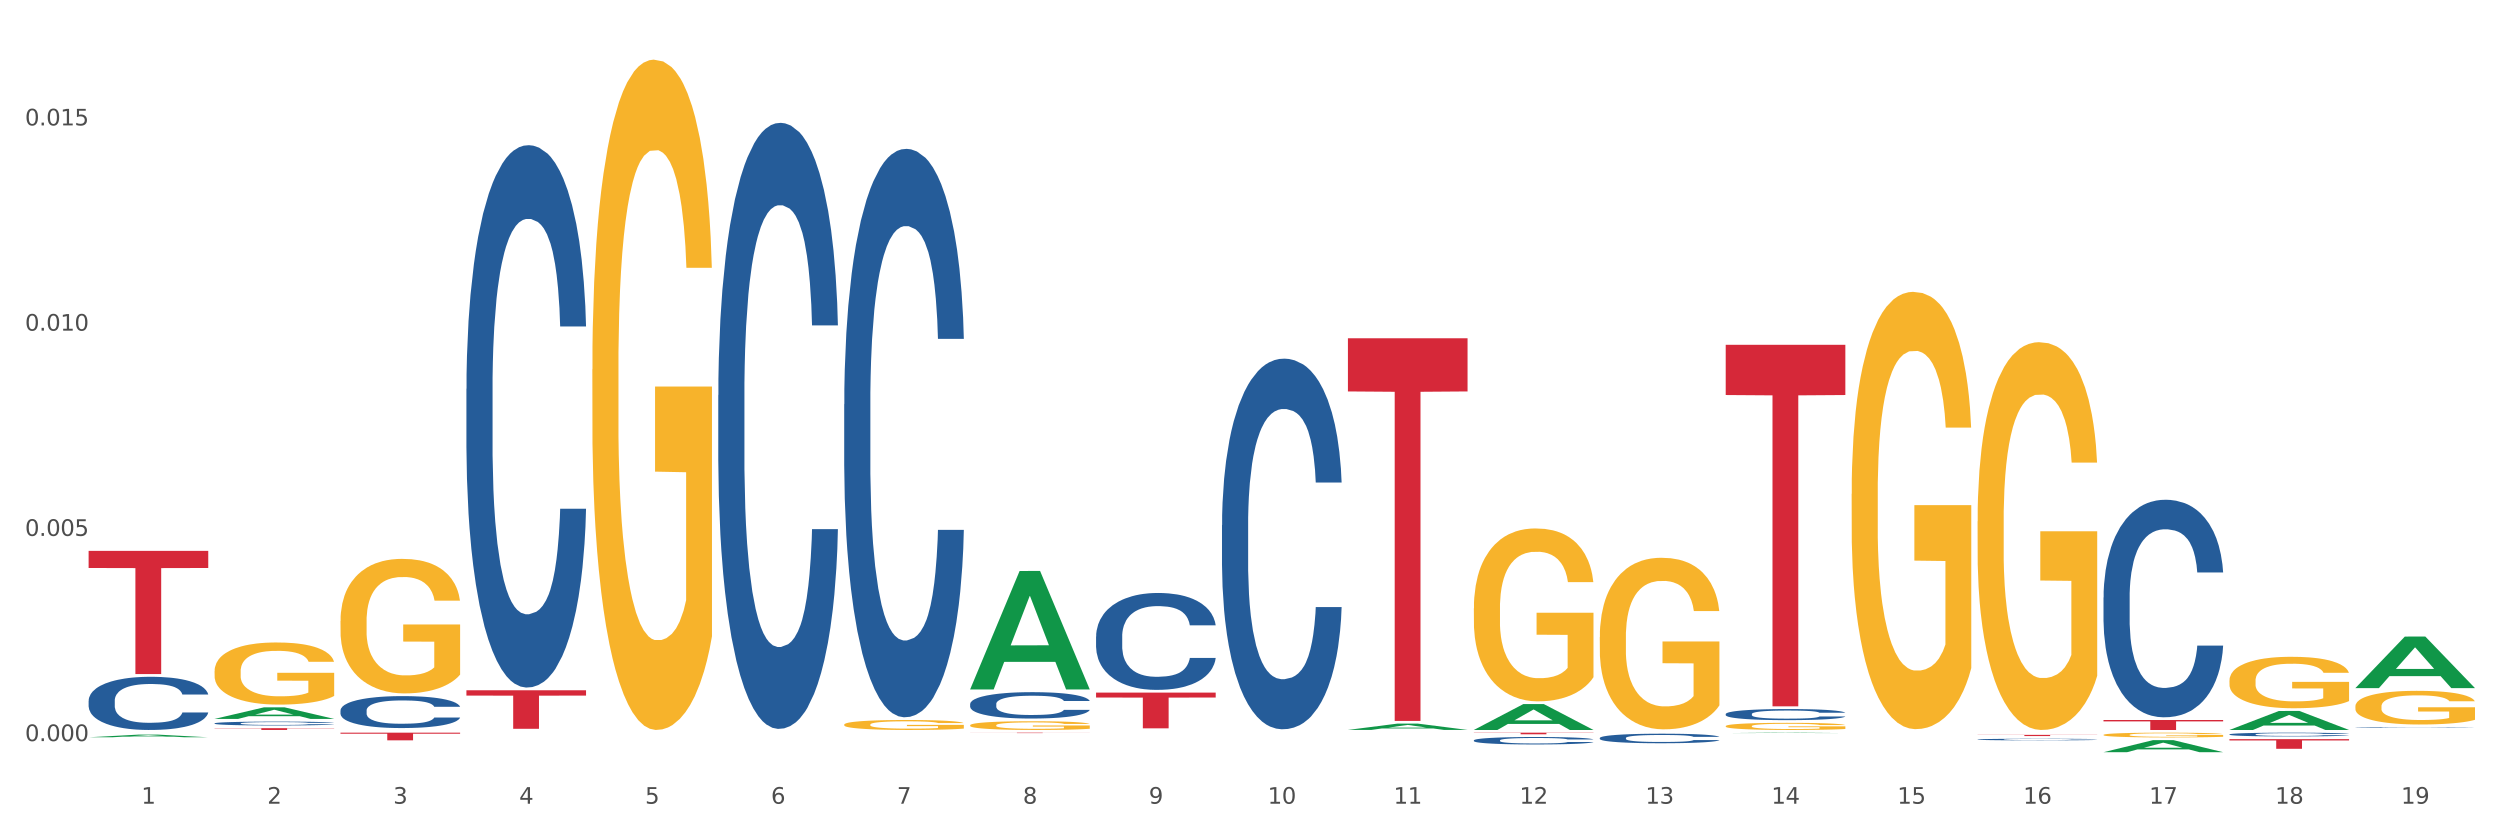 <?xml version="1.0" encoding="utf-8" standalone="no"?>
<!DOCTYPE svg PUBLIC "-//W3C//DTD SVG 1.1//EN"
  "http://www.w3.org/Graphics/SVG/1.1/DTD/svg11.dtd">
<svg xmlns:xlink="http://www.w3.org/1999/xlink" width="1080pt" height="360pt" viewBox="0 0 1080 360" xmlns="http://www.w3.org/2000/svg" version="1.1">
 <rect x="0" y="0" width="1080" height="360" fill="#333333" stroke="none"/>
 <defs>
  <style type="text/css">*{stroke-linejoin: round; stroke-linecap: butt}</style>
 </defs>
 <g id="figure_1">
  <g id="patch_1">
   <path d="M 0 360 
L 1080 360 
L 1080 0 
L 0 0 
z
" style="fill: #ffffff; stroke: #ffffff; stroke-linejoin: miter"/>
  </g>
  <g id="axes_1">
   <g id="matplotlib.axis_1">
    <g id="xtick_1">
     <g id="text_1">
      <!-- 1 -->
      <g style="fill: #4d4d4d" transform="translate(61.07 347.204) scale(0.096 -0.096)">
       <defs>
        <path id="DejaVuSans-31" d="M 794 531 
L 1825 531 
L 1825 4091 
L 703 3866 
L 703 4441 
L 1819 4666 
L 2450 4666 
L 2450 531 
L 3481 531 
L 3481 0 
L 794 0 
L 794 531 
z
" transform="scale(0.016)"/>
       </defs>
       <use xlink:href="#DejaVuSans-31"/>
      </g>
     </g>
    </g>
    <g id="xtick_2">
     <g id="text_2">
      <!-- 2 -->
      <g style="fill: #4d4d4d" transform="translate(115.472 347.204) scale(0.096 -0.096)">
       <defs>
        <path id="DejaVuSans-32" d="M 1228 531 
L 3431 531 
L 3431 0 
L 469 0 
L 469 531 
Q 828 903 1448 1529 
Q 2069 2156 2228 2338 
Q 2531 2678 2651 2914 
Q 2772 3150 2772 3378 
Q 2772 3750 2511 3984 
Q 2250 4219 1831 4219 
Q 1534 4219 1204 4116 
Q 875 4013 500 3803 
L 500 4441 
Q 881 4594 1212 4672 
Q 1544 4750 1819 4750 
Q 2544 4750 2975 4387 
Q 3406 4025 3406 3419 
Q 3406 3131 3298 2873 
Q 3191 2616 2906 2266 
Q 2828 2175 2409 1742 
Q 1991 1309 1228 531 
z
" transform="scale(0.016)"/>
       </defs>
       <use xlink:href="#DejaVuSans-32"/>
      </g>
     </g>
    </g>
    <g id="xtick_3">
     <g id="text_3">
      <!-- 3 -->
      <g style="fill: #4d4d4d" transform="translate(169.874 347.204) scale(0.096 -0.096)">
       <defs>
        <path id="DejaVuSans-33" d="M 2597 2516 
Q 3050 2419 3304 2112 
Q 3559 1806 3559 1356 
Q 3559 666 3084 287 
Q 2609 -91 1734 -91 
Q 1441 -91 1130 -33 
Q 819 25 488 141 
L 488 750 
Q 750 597 1062 519 
Q 1375 441 1716 441 
Q 2309 441 2620 675 
Q 2931 909 2931 1356 
Q 2931 1769 2642 2001 
Q 2353 2234 1838 2234 
L 1294 2234 
L 1294 2753 
L 1863 2753 
Q 2328 2753 2575 2939 
Q 2822 3125 2822 3475 
Q 2822 3834 2567 4026 
Q 2313 4219 1838 4219 
Q 1578 4219 1281 4162 
Q 984 4106 628 3988 
L 628 4550 
Q 988 4650 1302 4700 
Q 1616 4750 1894 4750 
Q 2613 4750 3031 4423 
Q 3450 4097 3450 3541 
Q 3450 3153 3228 2886 
Q 3006 2619 2597 2516 
z
" transform="scale(0.016)"/>
       </defs>
       <use xlink:href="#DejaVuSans-33"/>
      </g>
     </g>
    </g>
    <g id="xtick_4">
     <g id="text_4">
      <!-- 4 -->
      <g style="fill: #4d4d4d" transform="translate(224.276 347.204) scale(0.096 -0.096)">
       <defs>
        <path id="DejaVuSans-34" d="M 2419 4116 
L 825 1625 
L 2419 1625 
L 2419 4116 
z
M 2253 4666 
L 3047 4666 
L 3047 1625 
L 3713 1625 
L 3713 1100 
L 3047 1100 
L 3047 0 
L 2419 0 
L 2419 1100 
L 313 1100 
L 313 1709 
L 2253 4666 
z
" transform="scale(0.016)"/>
       </defs>
       <use xlink:href="#DejaVuSans-34"/>
      </g>
     </g>
    </g>
    <g id="xtick_5">
     <g id="text_5">
      <!-- 5 -->
      <g style="fill: #4d4d4d" transform="translate(278.678 347.204) scale(0.096 -0.096)">
       <defs>
        <path id="DejaVuSans-35" d="M 691 4666 
L 3169 4666 
L 3169 4134 
L 1269 4134 
L 1269 2991 
Q 1406 3038 1543 3061 
Q 1681 3084 1819 3084 
Q 2600 3084 3056 2656 
Q 3513 2228 3513 1497 
Q 3513 744 3044 326 
Q 2575 -91 1722 -91 
Q 1428 -91 1123 -41 
Q 819 9 494 109 
L 494 744 
Q 775 591 1075 516 
Q 1375 441 1709 441 
Q 2250 441 2565 725 
Q 2881 1009 2881 1497 
Q 2881 1984 2565 2268 
Q 2250 2553 1709 2553 
Q 1456 2553 1204 2497 
Q 953 2441 691 2322 
L 691 4666 
z
" transform="scale(0.016)"/>
       </defs>
       <use xlink:href="#DejaVuSans-35"/>
      </g>
     </g>
    </g>
    <g id="xtick_6">
     <g id="text_6">
      <!-- 6 -->
      <g style="fill: #4d4d4d" transform="translate(333.08 347.204) scale(0.096 -0.096)">
       <defs>
        <path id="DejaVuSans-36" d="M 2113 2584 
Q 1688 2584 1439 2293 
Q 1191 2003 1191 1497 
Q 1191 994 1439 701 
Q 1688 409 2113 409 
Q 2538 409 2786 701 
Q 3034 994 3034 1497 
Q 3034 2003 2786 2293 
Q 2538 2584 2113 2584 
z
M 3366 4563 
L 3366 3988 
Q 3128 4100 2886 4159 
Q 2644 4219 2406 4219 
Q 1781 4219 1451 3797 
Q 1122 3375 1075 2522 
Q 1259 2794 1537 2939 
Q 1816 3084 2150 3084 
Q 2853 3084 3261 2657 
Q 3669 2231 3669 1497 
Q 3669 778 3244 343 
Q 2819 -91 2113 -91 
Q 1303 -91 875 529 
Q 447 1150 447 2328 
Q 447 3434 972 4092 
Q 1497 4750 2381 4750 
Q 2619 4750 2861 4703 
Q 3103 4656 3366 4563 
z
" transform="scale(0.016)"/>
       </defs>
       <use xlink:href="#DejaVuSans-36"/>
      </g>
     </g>
    </g>
    <g id="xtick_7">
     <g id="text_7">
      <!-- 7 -->
      <g style="fill: #4d4d4d" transform="translate(387.482 347.204) scale(0.096 -0.096)">
       <defs>
        <path id="DejaVuSans-37" d="M 525 4666 
L 3525 4666 
L 3525 4397 
L 1831 0 
L 1172 0 
L 2766 4134 
L 525 4134 
L 525 4666 
z
" transform="scale(0.016)"/>
       </defs>
       <use xlink:href="#DejaVuSans-37"/>
      </g>
     </g>
    </g>
    <g id="xtick_8">
     <g id="text_8">
      <!-- 8 -->
      <g style="fill: #4d4d4d" transform="translate(441.884 347.204) scale(0.096 -0.096)">
       <defs>
        <path id="DejaVuSans-38" d="M 2034 2216 
Q 1584 2216 1326 1975 
Q 1069 1734 1069 1313 
Q 1069 891 1326 650 
Q 1584 409 2034 409 
Q 2484 409 2743 651 
Q 3003 894 3003 1313 
Q 3003 1734 2745 1975 
Q 2488 2216 2034 2216 
z
M 1403 2484 
Q 997 2584 770 2862 
Q 544 3141 544 3541 
Q 544 4100 942 4425 
Q 1341 4750 2034 4750 
Q 2731 4750 3128 4425 
Q 3525 4100 3525 3541 
Q 3525 3141 3298 2862 
Q 3072 2584 2669 2484 
Q 3125 2378 3379 2068 
Q 3634 1759 3634 1313 
Q 3634 634 3220 271 
Q 2806 -91 2034 -91 
Q 1263 -91 848 271 
Q 434 634 434 1313 
Q 434 1759 690 2068 
Q 947 2378 1403 2484 
z
M 1172 3481 
Q 1172 3119 1398 2916 
Q 1625 2713 2034 2713 
Q 2441 2713 2670 2916 
Q 2900 3119 2900 3481 
Q 2900 3844 2670 4047 
Q 2441 4250 2034 4250 
Q 1625 4250 1398 4047 
Q 1172 3844 1172 3481 
z
" transform="scale(0.016)"/>
       </defs>
       <use xlink:href="#DejaVuSans-38"/>
      </g>
     </g>
    </g>
    <g id="xtick_9">
     <g id="text_9">
      <!-- 9 -->
      <g style="fill: #4d4d4d" transform="translate(496.286 347.204) scale(0.096 -0.096)">
       <defs>
        <path id="DejaVuSans-39" d="M 703 97 
L 703 672 
Q 941 559 1184 500 
Q 1428 441 1663 441 
Q 2288 441 2617 861 
Q 2947 1281 2994 2138 
Q 2813 1869 2534 1725 
Q 2256 1581 1919 1581 
Q 1219 1581 811 2004 
Q 403 2428 403 3163 
Q 403 3881 828 4315 
Q 1253 4750 1959 4750 
Q 2769 4750 3195 4129 
Q 3622 3509 3622 2328 
Q 3622 1225 3098 567 
Q 2575 -91 1691 -91 
Q 1453 -91 1209 -44 
Q 966 3 703 97 
z
M 1959 2075 
Q 2384 2075 2632 2365 
Q 2881 2656 2881 3163 
Q 2881 3666 2632 3958 
Q 2384 4250 1959 4250 
Q 1534 4250 1286 3958 
Q 1038 3666 1038 3163 
Q 1038 2656 1286 2365 
Q 1534 2075 1959 2075 
z
" transform="scale(0.016)"/>
       </defs>
       <use xlink:href="#DejaVuSans-39"/>
      </g>
     </g>
    </g>
    <g id="xtick_10">
     <g id="text_10">
      <!-- 10 -->
      <g style="fill: #4d4d4d" transform="translate(547.634 347.204) scale(0.096 -0.096)">
       <defs>
        <path id="DejaVuSans-30" d="M 2034 4250 
Q 1547 4250 1301 3770 
Q 1056 3291 1056 2328 
Q 1056 1369 1301 889 
Q 1547 409 2034 409 
Q 2525 409 2770 889 
Q 3016 1369 3016 2328 
Q 3016 3291 2770 3770 
Q 2525 4250 2034 4250 
z
M 2034 4750 
Q 2819 4750 3233 4129 
Q 3647 3509 3647 2328 
Q 3647 1150 3233 529 
Q 2819 -91 2034 -91 
Q 1250 -91 836 529 
Q 422 1150 422 2328 
Q 422 3509 836 4129 
Q 1250 4750 2034 4750 
z
" transform="scale(0.016)"/>
       </defs>
       <use xlink:href="#DejaVuSans-31"/>
       <use xlink:href="#DejaVuSans-30" transform="translate(63.623 0)"/>
      </g>
     </g>
    </g>
    <g id="xtick_11">
     <g id="text_11">
      <!-- 11 -->
      <g style="fill: #4d4d4d" transform="translate(602.035 347.204) scale(0.096 -0.096)">
       <use xlink:href="#DejaVuSans-31"/>
       <use xlink:href="#DejaVuSans-31" transform="translate(63.623 0)"/>
      </g>
     </g>
    </g>
    <g id="xtick_12">
     <g id="text_12">
      <!-- 12 -->
      <g style="fill: #4d4d4d" transform="translate(656.437 347.204) scale(0.096 -0.096)">
       <use xlink:href="#DejaVuSans-31"/>
       <use xlink:href="#DejaVuSans-32" transform="translate(63.623 0)"/>
      </g>
     </g>
    </g>
    <g id="xtick_13">
     <g id="text_13">
      <!-- 13 -->
      <g style="fill: #4d4d4d" transform="translate(710.839 347.204) scale(0.096 -0.096)">
       <use xlink:href="#DejaVuSans-31"/>
       <use xlink:href="#DejaVuSans-33" transform="translate(63.623 0)"/>
      </g>
     </g>
    </g>
    <g id="xtick_14">
     <g id="text_14">
      <!-- 14 -->
      <g style="fill: #4d4d4d" transform="translate(765.241 347.204) scale(0.096 -0.096)">
       <use xlink:href="#DejaVuSans-31"/>
       <use xlink:href="#DejaVuSans-34" transform="translate(63.623 0)"/>
      </g>
     </g>
    </g>
    <g id="xtick_15">
     <g id="text_15">
      <!-- 15 -->
      <g style="fill: #4d4d4d" transform="translate(819.643 347.204) scale(0.096 -0.096)">
       <use xlink:href="#DejaVuSans-31"/>
       <use xlink:href="#DejaVuSans-35" transform="translate(63.623 0)"/>
      </g>
     </g>
    </g>
    <g id="xtick_16">
     <g id="text_16">
      <!-- 16 -->
      <g style="fill: #4d4d4d" transform="translate(874.045 347.204) scale(0.096 -0.096)">
       <use xlink:href="#DejaVuSans-31"/>
       <use xlink:href="#DejaVuSans-36" transform="translate(63.623 0)"/>
      </g>
     </g>
    </g>
    <g id="xtick_17">
     <g id="text_17">
      <!-- 17 -->
      <g style="fill: #4d4d4d" transform="translate(928.447 347.204) scale(0.096 -0.096)">
       <use xlink:href="#DejaVuSans-31"/>
       <use xlink:href="#DejaVuSans-37" transform="translate(63.623 0)"/>
      </g>
     </g>
    </g>
    <g id="xtick_18">
     <g id="text_18">
      <!-- 18 -->
      <g style="fill: #4d4d4d" transform="translate(982.849 347.204) scale(0.096 -0.096)">
       <use xlink:href="#DejaVuSans-31"/>
       <use xlink:href="#DejaVuSans-38" transform="translate(63.623 0)"/>
      </g>
     </g>
    </g>
    <g id="xtick_19">
     <g id="text_19">
      <!-- 19 -->
      <g style="fill: #4d4d4d" transform="translate(1037.251 347.204) scale(0.096 -0.096)">
       <use xlink:href="#DejaVuSans-31"/>
       <use xlink:href="#DejaVuSans-39" transform="translate(63.623 0)"/>
      </g>
     </g>
    </g>
    <g id="xtick_20"/>
    <g id="xtick_21"/>
    <g id="xtick_22"/>
    <g id="xtick_23"/>
    <g id="xtick_24"/>
    <g id="xtick_25"/>
    <g id="xtick_26"/>
    <g id="xtick_27"/>
    <g id="xtick_28"/>
    <g id="xtick_29"/>
    <g id="xtick_30"/>
    <g id="xtick_31"/>
    <g id="xtick_32"/>
    <g id="xtick_33"/>
    <g id="xtick_34"/>
    <g id="xtick_35"/>
    <g id="xtick_36"/>
    <g id="xtick_37"/>
   </g>
   <g id="matplotlib.axis_2">
    <g id="ytick_1">
     <g id="text_20">
      <!-- 0.000 -->
      <g style="fill: #4d4d4d" transform="translate(10.8 320.159) scale(0.096 -0.096)">
       <defs>
        <path id="DejaVuSans-2e" d="M 684 794 
L 1344 794 
L 1344 0 
L 684 0 
L 684 794 
z
" transform="scale(0.016)"/>
       </defs>
       <use xlink:href="#DejaVuSans-30"/>
       <use xlink:href="#DejaVuSans-2e" transform="translate(63.623 0)"/>
       <use xlink:href="#DejaVuSans-30" transform="translate(95.41 0)"/>
       <use xlink:href="#DejaVuSans-30" transform="translate(159.033 0)"/>
       <use xlink:href="#DejaVuSans-30" transform="translate(222.656 0)"/>
      </g>
     </g>
    </g>
    <g id="ytick_2">
     <g id="text_21">
      <!-- 0.005 -->
      <g style="fill: #4d4d4d" transform="translate(10.8 231.501) scale(0.096 -0.096)">
       <use xlink:href="#DejaVuSans-30"/>
       <use xlink:href="#DejaVuSans-2e" transform="translate(63.623 0)"/>
       <use xlink:href="#DejaVuSans-30" transform="translate(95.41 0)"/>
       <use xlink:href="#DejaVuSans-30" transform="translate(159.033 0)"/>
       <use xlink:href="#DejaVuSans-35" transform="translate(222.656 0)"/>
      </g>
     </g>
    </g>
    <g id="ytick_3">
     <g id="text_22">
      <!-- 0.010 -->
      <g style="fill: #4d4d4d" transform="translate(10.8 142.843) scale(0.096 -0.096)">
       <use xlink:href="#DejaVuSans-30"/>
       <use xlink:href="#DejaVuSans-2e" transform="translate(63.623 0)"/>
       <use xlink:href="#DejaVuSans-30" transform="translate(95.41 0)"/>
       <use xlink:href="#DejaVuSans-31" transform="translate(159.033 0)"/>
       <use xlink:href="#DejaVuSans-30" transform="translate(222.656 0)"/>
      </g>
     </g>
    </g>
    <g id="ytick_4">
     <g id="text_23">
      <!-- 0.015 -->
      <g style="fill: #4d4d4d" transform="translate(10.8 54.184) scale(0.096 -0.096)">
       <use xlink:href="#DejaVuSans-30"/>
       <use xlink:href="#DejaVuSans-2e" transform="translate(63.623 0)"/>
       <use xlink:href="#DejaVuSans-30" transform="translate(95.41 0)"/>
       <use xlink:href="#DejaVuSans-31" transform="translate(159.033 0)"/>
       <use xlink:href="#DejaVuSans-35" transform="translate(222.656 0)"/>
      </g>
     </g>
    </g>
    <g id="ytick_5"/>
    <g id="ytick_6"/>
    <g id="ytick_7"/>
   </g>
   <g id="PolyCollection_1">
    <path d="M 38.283 318.505 
L 38.336 318.504 
L 59.648 317.362 
L 68.493 317.361 
L 89.965 318.507 
L 79.735 318.507 
L 75.1 318.24 
L 53.095 318.24 
L 52.935 318.244 
L 48.46 318.507 
L 38.283 318.507 
L 38.283 318.505 
L 55.865 318.081 
L 72.329 318.08 
L 64.177 317.605 
L 64.071 317.603 
L 63.964 317.606 
L 55.812 318.08 
L 55.865 318.081 
L 38.283 318.505 
z
" clip-path="url(#p764f0700ab)" style="fill: #109648"/>
    <path d="M 908.714 317.465 
L 908.775 317.463 
L 908.775 317.395 
L 908.897 317.337 
L 909.507 317.196 
L 910.423 317.079 
L 911.094 317.017 
L 911.765 316.966 
L 912.558 316.915 
L 913.535 316.862 
L 915.304 316.785 
L 916.402 316.746 
L 917.745 316.704 
L 920.186 316.644 
L 921.955 316.61 
L 923.786 316.582 
L 926.775 316.548 
L 928.728 316.533 
L 930.803 316.521 
L 933.304 316.514 
L 935.196 316.512 
L 939.345 316.518 
L 942.884 316.535 
L 944.593 316.548 
L 946.789 316.57 
L 947.949 316.586 
L 949.84 316.616 
L 951.793 316.655 
L 953.135 316.689 
L 955.149 316.753 
L 956.674 316.817 
L 958.077 316.896 
L 958.81 316.951 
L 959.359 317.002 
L 959.847 317.06 
L 960.335 317.152 
L 949.352 317.152 
L 948.925 317.087 
L 948.254 317.024 
L 947.277 316.964 
L 946.423 316.926 
L 944.959 316.879 
L 943.616 316.849 
L 942.213 316.827 
L 940.504 316.808 
L 939.162 316.798 
L 937.27 316.791 
L 933.548 316.793 
L 931.047 316.808 
L 929.338 316.827 
L 928.24 316.844 
L 927.264 316.862 
L 926.165 316.889 
L 924.884 316.928 
L 923.969 316.964 
L 923.053 317.009 
L 922.321 317.054 
L 921.65 317.107 
L 921.101 317.164 
L 920.674 317.222 
L 920.308 317.294 
L 920.002 317.412 
L 920.002 317.67 
L 920.125 317.729 
L 920.43 317.806 
L 920.796 317.864 
L 921.406 317.934 
L 921.955 317.981 
L 922.992 318.049 
L 924.152 318.105 
L 925.067 318.141 
L 925.982 318.171 
L 927.569 318.213 
L 929.338 318.247 
L 930.864 318.267 
L 932.938 318.286 
L 934.342 318.294 
L 935.562 318.298 
L 938.552 318.298 
L 940.687 318.292 
L 943.067 318.279 
L 944.898 318.262 
L 946.423 318.241 
L 948.132 318.207 
L 949.23 318.175 
L 949.23 317.781 
L 935.806 317.78 
L 935.806 317.518 
L 960.396 317.518 
L 960.396 318.286 
L 959.359 318.326 
L 958.199 318.362 
L 956.979 318.394 
L 955.149 318.433 
L 952.952 318.471 
L 950.999 318.497 
L 948.925 318.52 
L 946.484 318.541 
L 943.311 318.559 
L 941.359 318.567 
L 938.918 318.573 
L 936.05 318.574 
L 933.548 318.571 
L 931.108 318.561 
L 928.545 318.544 
L 926.043 318.52 
L 924.152 318.495 
L 922.26 318.465 
L 920.247 318.426 
L 918.66 318.388 
L 917.44 318.354 
L 916.097 318.311 
L 914.633 318.254 
L 913.535 318.203 
L 912.558 318.151 
L 911.521 318.083 
L 910.789 318.024 
L 910.057 317.951 
L 909.63 317.896 
L 909.141 317.812 
L 908.775 317.693 
L 908.714 317.465 
z
" clip-path="url(#p764f0700ab)" style="fill: #f7b32b"/>
    <path d="M 963.116 294.01 
L 963.177 293.989 
L 963.177 293.258 
L 963.299 292.629 
L 963.909 291.106 
L 964.825 289.847 
L 965.496 289.177 
L 966.167 288.629 
L 966.96 288.081 
L 967.937 287.512 
L 969.706 286.68 
L 970.804 286.253 
L 972.147 285.807 
L 974.587 285.157 
L 976.357 284.791 
L 978.188 284.487 
L 981.177 284.121 
L 983.13 283.959 
L 985.205 283.837 
L 987.706 283.756 
L 989.598 283.736 
L 993.747 283.796 
L 997.286 283.979 
L 998.995 284.121 
L 1001.191 284.365 
L 1002.35 284.527 
L 1004.242 284.852 
L 1006.195 285.279 
L 1007.537 285.644 
L 1009.551 286.335 
L 1011.076 287.025 
L 1012.479 287.878 
L 1013.212 288.467 
L 1013.761 289.015 
L 1014.249 289.644 
L 1014.737 290.639 
L 1003.754 290.639 
L 1003.327 289.928 
L 1002.656 289.258 
L 1001.679 288.609 
L 1000.825 288.203 
L 999.361 287.695 
L 998.018 287.37 
L 996.615 287.126 
L 994.906 286.923 
L 993.564 286.822 
L 991.672 286.741 
L 987.95 286.761 
L 985.449 286.923 
L 983.74 287.126 
L 982.642 287.309 
L 981.666 287.512 
L 980.567 287.796 
L 979.286 288.223 
L 978.371 288.609 
L 977.455 289.096 
L 976.723 289.583 
L 976.052 290.152 
L 975.503 290.761 
L 975.076 291.39 
L 974.71 292.162 
L 974.404 293.441 
L 974.404 296.223 
L 974.526 296.852 
L 974.832 297.685 
L 975.198 298.314 
L 975.808 299.066 
L 976.357 299.573 
L 977.394 300.304 
L 978.554 300.913 
L 979.469 301.299 
L 980.384 301.624 
L 981.971 302.071 
L 983.74 302.436 
L 985.266 302.659 
L 987.34 302.862 
L 988.744 302.944 
L 989.964 302.984 
L 992.954 302.984 
L 995.089 302.923 
L 997.469 302.781 
L 999.3 302.599 
L 1000.825 302.375 
L 1002.534 302.01 
L 1003.632 301.665 
L 1003.632 297.421 
L 990.208 297.401 
L 990.208 294.578 
L 1014.798 294.578 
L 1014.798 302.862 
L 1013.761 303.289 
L 1012.601 303.675 
L 1011.381 304.02 
L 1009.551 304.446 
L 1007.354 304.852 
L 1005.401 305.137 
L 1003.327 305.38 
L 1000.886 305.604 
L 997.713 305.807 
L 995.761 305.888 
L 993.32 305.949 
L 990.452 305.969 
L 987.95 305.928 
L 985.51 305.827 
L 982.947 305.644 
L 980.445 305.38 
L 978.554 305.116 
L 976.662 304.791 
L 974.649 304.365 
L 973.062 303.959 
L 971.842 303.593 
L 970.499 303.126 
L 969.035 302.517 
L 967.937 301.969 
L 966.96 301.401 
L 965.923 300.67 
L 965.191 300.04 
L 964.459 299.248 
L 964.031 298.659 
L 963.543 297.746 
L 963.177 296.467 
L 963.116 294.01 
z
" clip-path="url(#p764f0700ab)" style="fill: #f7b32b"/>
    <path d="M 1017.518 305.161 
L 1017.579 305.147 
L 1017.579 304.669 
L 1017.701 304.257 
L 1018.311 303.261 
L 1019.227 302.437 
L 1019.898 301.998 
L 1020.569 301.64 
L 1021.362 301.281 
L 1022.339 300.909 
L 1024.108 300.364 
L 1025.206 300.085 
L 1026.549 299.793 
L 1028.989 299.368 
L 1030.759 299.128 
L 1032.589 298.929 
L 1035.579 298.69 
L 1037.532 298.584 
L 1039.606 298.504 
L 1042.108 298.451 
L 1044 298.437 
L 1048.149 298.477 
L 1051.688 298.597 
L 1053.396 298.69 
L 1055.593 298.849 
L 1056.752 298.956 
L 1058.644 299.168 
L 1060.597 299.447 
L 1061.939 299.686 
L 1063.952 300.138 
L 1065.478 300.59 
L 1066.881 301.148 
L 1067.614 301.533 
L 1068.163 301.892 
L 1068.651 302.304 
L 1069.139 302.955 
L 1058.156 302.955 
L 1057.729 302.49 
L 1057.058 302.051 
L 1056.081 301.626 
L 1055.227 301.361 
L 1053.763 301.028 
L 1052.42 300.816 
L 1051.017 300.656 
L 1049.308 300.523 
L 1047.966 300.457 
L 1046.074 300.404 
L 1042.352 300.417 
L 1039.851 300.523 
L 1038.142 300.656 
L 1037.044 300.776 
L 1036.067 300.909 
L 1034.969 301.095 
L 1033.688 301.374 
L 1032.773 301.626 
L 1031.857 301.945 
L 1031.125 302.264 
L 1030.454 302.636 
L 1029.905 303.035 
L 1029.478 303.447 
L 1029.111 303.951 
L 1028.806 304.789 
L 1028.806 306.609 
L 1028.928 307.021 
L 1029.234 307.565 
L 1029.6 307.977 
L 1030.21 308.469 
L 1030.759 308.801 
L 1031.796 309.279 
L 1032.956 309.678 
L 1033.871 309.93 
L 1034.786 310.143 
L 1036.373 310.435 
L 1038.142 310.675 
L 1039.668 310.821 
L 1041.742 310.954 
L 1043.146 311.007 
L 1044.366 311.033 
L 1047.356 311.033 
L 1049.491 310.993 
L 1051.871 310.9 
L 1053.702 310.781 
L 1055.227 310.635 
L 1056.935 310.396 
L 1058.034 310.17 
L 1058.034 307.393 
L 1044.61 307.379 
L 1044.61 305.533 
L 1069.2 305.533 
L 1069.2 310.954 
L 1068.163 311.233 
L 1067.003 311.485 
L 1065.783 311.711 
L 1063.952 311.99 
L 1061.756 312.256 
L 1059.803 312.442 
L 1057.729 312.601 
L 1055.288 312.747 
L 1052.115 312.88 
L 1050.163 312.933 
L 1047.722 312.973 
L 1044.854 312.986 
L 1042.352 312.96 
L 1039.912 312.893 
L 1037.349 312.774 
L 1034.847 312.601 
L 1032.956 312.428 
L 1031.064 312.216 
L 1029.05 311.937 
L 1027.464 311.671 
L 1026.244 311.432 
L 1024.901 311.126 
L 1023.437 310.728 
L 1022.339 310.369 
L 1021.362 309.997 
L 1020.325 309.519 
L 1019.593 309.107 
L 1018.861 308.589 
L 1018.433 308.203 
L 1017.945 307.605 
L 1017.579 306.768 
L 1017.518 305.161 
z
" clip-path="url(#p764f0700ab)" style="fill: #f7b32b"/>
    <path d="M 38.283 237.972 
L 89.965 237.972 
L 89.965 245.371 
L 69.635 245.421 
L 69.635 291.21 
L 58.49 291.21 
L 58.49 245.421 
L 38.283 245.371 
L 38.283 238.022 
L 38.283 237.972 
z
" clip-path="url(#p764f0700ab)" style="fill: #d62839"/>
    <path d="M 92.685 314.567 
L 144.367 314.567 
L 144.367 314.676 
L 124.037 314.676 
L 124.037 315.349 
L 112.892 315.349 
L 112.892 314.676 
L 92.685 314.676 
L 92.685 314.568 
L 92.685 314.567 
z
" clip-path="url(#p764f0700ab)" style="fill: #d62839"/>
    <path d="M 147.087 316.512 
L 198.769 316.512 
L 198.769 316.974 
L 178.439 316.977 
L 178.439 319.835 
L 167.294 319.835 
L 167.294 316.977 
L 147.087 316.974 
L 147.087 316.515 
L 147.087 316.512 
z
" clip-path="url(#p764f0700ab)" style="fill: #d62839"/>
    <path d="M 201.489 298.189 
L 253.171 298.189 
L 253.171 300.505 
L 232.841 300.52 
L 232.841 314.853 
L 221.696 314.853 
L 221.696 300.52 
L 201.489 300.505 
L 201.489 298.204 
L 201.489 298.189 
z
" clip-path="url(#p764f0700ab)" style="fill: #d62839"/>
    <path d="M 419.097 316.512 
L 470.779 316.512 
L 470.779 316.539 
L 450.449 316.539 
L 450.449 316.704 
L 439.304 316.704 
L 439.304 316.539 
L 419.097 316.539 
L 419.097 316.512 
L 419.097 316.512 
z
" clip-path="url(#p764f0700ab)" style="fill: #d62839"/>
    <path d="M 473.499 299.193 
L 525.18 299.193 
L 525.18 301.341 
L 504.851 301.355 
L 504.851 314.645 
L 493.706 314.645 
L 493.706 301.355 
L 473.499 301.341 
L 473.499 299.208 
L 473.499 299.193 
z
" clip-path="url(#p764f0700ab)" style="fill: #d62839"/>
    <path d="M 582.303 146.126 
L 633.984 146.126 
L 633.984 169.099 
L 613.655 169.254 
L 613.655 311.438 
L 602.51 311.438 
L 602.51 169.254 
L 582.303 169.099 
L 582.303 146.281 
L 582.303 146.126 
z
" clip-path="url(#p764f0700ab)" style="fill: #d62839"/>
    <path d="M 636.704 316.512 
L 688.386 316.512 
L 688.386 316.61 
L 668.057 316.61 
L 668.057 317.215 
L 656.912 317.215 
L 656.912 316.61 
L 636.704 316.61 
L 636.704 316.513 
L 636.704 316.512 
z
" clip-path="url(#p764f0700ab)" style="fill: #d62839"/>
    <path d="M 745.508 148.942 
L 797.19 148.942 
L 797.19 170.65 
L 776.86 170.796 
L 776.86 305.146 
L 765.716 305.146 
L 765.716 170.796 
L 745.508 170.65 
L 745.508 149.089 
L 745.508 148.942 
z
" clip-path="url(#p764f0700ab)" style="fill: #d62839"/>
    <path d="M 854.312 317.458 
L 905.994 317.458 
L 905.994 317.529 
L 885.664 317.53 
L 885.664 317.971 
L 874.52 317.971 
L 874.52 317.53 
L 854.312 317.529 
L 854.312 317.458 
L 854.312 317.458 
z
" clip-path="url(#p764f0700ab)" style="fill: #d62839"/>
    <path d="M 963.116 319.302 
L 1014.798 319.302 
L 1014.798 319.884 
L 994.468 319.888 
L 994.468 323.491 
L 983.324 323.491 
L 983.324 319.888 
L 963.116 319.884 
L 963.116 319.306 
L 963.116 319.302 
z
" clip-path="url(#p764f0700ab)" style="fill: #d62839"/>
    <path d="M 92.685 289.956 
L 92.746 289.931 
L 92.746 289.049 
L 92.868 288.289 
L 93.478 286.45 
L 94.393 284.929 
L 95.065 284.12 
L 95.736 283.458 
L 96.529 282.796 
L 97.505 282.11 
L 99.275 281.104 
L 100.373 280.589 
L 101.716 280.05 
L 104.156 279.265 
L 105.926 278.824 
L 107.756 278.456 
L 110.746 278.015 
L 112.699 277.819 
L 114.773 277.671 
L 117.275 277.573 
L 119.167 277.549 
L 123.316 277.622 
L 126.855 277.843 
L 128.563 278.015 
L 130.76 278.309 
L 131.919 278.505 
L 133.811 278.897 
L 135.763 279.412 
L 137.106 279.854 
L 139.119 280.687 
L 140.645 281.521 
L 142.048 282.551 
L 142.78 283.262 
L 143.33 283.924 
L 143.818 284.684 
L 144.306 285.886 
L 133.323 285.886 
L 132.896 285.027 
L 132.224 284.218 
L 131.248 283.434 
L 130.394 282.943 
L 128.929 282.33 
L 127.587 281.938 
L 126.184 281.644 
L 124.475 281.398 
L 123.133 281.276 
L 121.241 281.178 
L 117.519 281.202 
L 115.017 281.398 
L 113.309 281.644 
L 112.211 281.864 
L 111.234 282.11 
L 110.136 282.453 
L 108.855 282.968 
L 107.939 283.434 
L 107.024 284.022 
L 106.292 284.611 
L 105.621 285.297 
L 105.072 286.033 
L 104.644 286.793 
L 104.278 287.725 
L 103.973 289.269 
L 103.973 292.629 
L 104.095 293.389 
L 104.4 294.394 
L 104.766 295.154 
L 105.377 296.061 
L 105.926 296.674 
L 106.963 297.557 
L 108.122 298.293 
L 109.038 298.759 
L 109.953 299.151 
L 111.539 299.69 
L 113.309 300.132 
L 114.834 300.401 
L 116.909 300.647 
L 118.312 300.745 
L 119.533 300.794 
L 122.523 300.794 
L 124.658 300.72 
L 127.038 300.549 
L 128.868 300.328 
L 130.394 300.058 
L 132.102 299.617 
L 133.201 299.2 
L 133.201 294.075 
L 119.777 294.051 
L 119.777 290.643 
L 144.367 290.643 
L 144.367 300.647 
L 143.33 301.162 
L 142.17 301.627 
L 140.95 302.044 
L 139.119 302.559 
L 136.923 303.05 
L 134.97 303.393 
L 132.896 303.687 
L 130.455 303.957 
L 127.282 304.202 
L 125.329 304.3 
L 122.889 304.374 
L 120.021 304.398 
L 117.519 304.349 
L 115.078 304.227 
L 112.516 304.006 
L 110.014 303.687 
L 108.122 303.368 
L 106.231 302.976 
L 104.217 302.461 
L 102.631 301.971 
L 101.41 301.529 
L 100.068 300.965 
L 98.604 300.23 
L 97.505 299.568 
L 96.529 298.881 
L 95.492 297.998 
L 94.76 297.238 
L 94.027 296.282 
L 93.6 295.571 
L 93.112 294.468 
L 92.746 292.923 
L 92.685 289.956 
z
" clip-path="url(#p764f0700ab)" style="fill: #f7b32b"/>
    <path d="M 1017.518 314.283 
L 1017.579 314.283 
L 1017.579 314.275 
L 1017.763 314.265 
L 1018.434 314.246 
L 1019.29 314.231 
L 1020.756 314.215 
L 1021.55 314.207 
L 1022.589 314.2 
L 1024.727 314.187 
L 1027.17 314.176 
L 1028.881 314.17 
L 1030.164 314.166 
L 1033.035 314.159 
L 1034.684 314.156 
L 1036.395 314.154 
L 1037.861 314.152 
L 1040.305 314.151 
L 1042.259 314.15 
L 1044.52 314.149 
L 1046.414 314.15 
L 1048.918 314.151 
L 1052.584 314.154 
L 1053.989 314.156 
L 1055.882 314.159 
L 1057.837 314.164 
L 1059.426 314.168 
L 1061.258 314.174 
L 1063.152 314.182 
L 1064.985 314.193 
L 1066.268 314.202 
L 1067.306 314.212 
L 1068.223 314.224 
L 1068.895 314.238 
L 1069.2 314.249 
L 1058.021 314.249 
L 1057.715 314.239 
L 1057.104 314.228 
L 1056.493 314.22 
L 1055.821 314.215 
L 1054.783 314.208 
L 1053.866 314.203 
L 1052.339 314.198 
L 1050.934 314.195 
L 1049.773 314.193 
L 1048.368 314.191 
L 1045.375 314.19 
L 1043.237 314.19 
L 1041.893 314.19 
L 1040.244 314.192 
L 1038.838 314.194 
L 1037.189 314.197 
L 1035.906 314.2 
L 1034.623 314.205 
L 1033.89 314.208 
L 1032.791 314.214 
L 1032.057 314.219 
L 1031.08 314.228 
L 1030.53 314.234 
L 1029.553 314.249 
L 1029.125 314.26 
L 1028.942 314.268 
L 1028.82 314.277 
L 1028.82 314.319 
L 1029.186 314.338 
L 1029.492 314.346 
L 1029.98 314.356 
L 1030.897 314.368 
L 1032.241 314.379 
L 1033.646 314.388 
L 1034.807 314.393 
L 1035.906 314.397 
L 1037.006 314.4 
L 1038.35 314.402 
L 1039.449 314.404 
L 1041.099 314.406 
L 1043.054 314.406 
L 1044.581 314.406 
L 1047.696 314.405 
L 1049.102 314.404 
L 1050.445 314.402 
L 1051.912 314.399 
L 1053.072 314.395 
L 1053.744 314.393 
L 1054.844 314.388 
L 1055.699 314.382 
L 1056.432 314.376 
L 1056.921 314.371 
L 1057.471 314.363 
L 1057.898 314.353 
L 1058.021 314.349 
L 1069.2 314.349 
L 1068.956 314.358 
L 1068.528 314.368 
L 1067.673 314.381 
L 1067.001 314.388 
L 1065.962 314.397 
L 1064.863 314.404 
L 1063.335 314.413 
L 1061.93 314.419 
L 1060.464 314.425 
L 1058.876 314.429 
L 1056.005 314.436 
L 1054.966 314.438 
L 1052.767 314.441 
L 1051.056 314.443 
L 1048.552 314.445 
L 1045.986 314.446 
L 1043.298 314.446 
L 1040.915 314.446 
L 1038.289 314.444 
L 1036.639 314.443 
L 1034.807 314.44 
L 1032.668 314.436 
L 1030.652 314.432 
L 1028.759 314.426 
L 1026.987 314.42 
L 1025.338 314.413 
L 1023.199 314.401 
L 1021.611 314.39 
L 1020.45 314.379 
L 1019.656 314.371 
L 1018.862 314.359 
L 1018.434 314.351 
L 1017.763 314.332 
L 1017.518 314.315 
L 1017.518 314.283 
z
" clip-path="url(#p764f0700ab)" style="fill: #255c99"/>
    <path d="M 963.116 317.243 
L 963.177 317.241 
L 963.177 317.2 
L 963.361 317.143 
L 964.033 317.039 
L 964.888 316.961 
L 966.354 316.869 
L 967.148 316.83 
L 968.187 316.787 
L 970.325 316.717 
L 972.768 316.658 
L 974.479 316.625 
L 975.762 316.604 
L 978.633 316.567 
L 980.282 316.551 
L 981.993 316.537 
L 983.459 316.528 
L 985.903 316.518 
L 987.858 316.514 
L 990.118 316.512 
L 992.012 316.514 
L 994.516 316.519 
L 998.182 316.537 
L 999.587 316.548 
L 1001.481 316.566 
L 1003.435 316.589 
L 1005.024 316.613 
L 1006.856 316.647 
L 1008.75 316.692 
L 1010.583 316.748 
L 1011.866 316.8 
L 1012.904 316.855 
L 1013.821 316.922 
L 1014.493 316.995 
L 1014.798 317.056 
L 1003.619 317.056 
L 1003.313 317.001 
L 1002.702 316.941 
L 1002.091 316.901 
L 1001.419 316.869 
L 1000.381 316.831 
L 999.465 316.808 
L 997.937 316.779 
L 996.532 316.762 
L 995.372 316.751 
L 993.966 316.742 
L 990.973 316.733 
L 988.835 316.733 
L 987.491 316.736 
L 985.842 316.744 
L 984.436 316.754 
L 982.787 316.772 
L 981.504 316.791 
L 980.221 316.817 
L 979.488 316.834 
L 978.389 316.867 
L 977.656 316.894 
L 976.678 316.94 
L 976.128 316.973 
L 975.151 317.057 
L 974.723 317.12 
L 974.54 317.163 
L 974.418 317.21 
L 974.418 317.442 
L 974.784 317.546 
L 975.09 317.59 
L 975.578 317.641 
L 976.495 317.706 
L 977.839 317.77 
L 979.244 317.816 
L 980.405 317.844 
L 981.504 317.865 
L 982.604 317.882 
L 983.948 317.896 
L 985.047 317.905 
L 986.697 317.914 
L 988.652 317.919 
L 990.179 317.919 
L 993.294 317.911 
L 994.7 317.904 
L 996.044 317.893 
L 997.51 317.877 
L 998.67 317.859 
L 999.342 317.846 
L 1000.442 317.818 
L 1001.297 317.788 
L 1002.03 317.754 
L 1002.519 317.724 
L 1003.069 317.68 
L 1003.496 317.629 
L 1003.619 317.602 
L 1014.798 317.602 
L 1014.554 317.656 
L 1014.126 317.708 
L 1013.271 317.778 
L 1012.599 317.818 
L 1011.56 317.867 
L 1010.461 317.908 
L 1008.933 317.954 
L 1007.528 317.989 
L 1006.062 318.018 
L 1004.474 318.045 
L 1001.603 318.082 
L 1000.564 318.093 
L 998.365 318.11 
L 996.654 318.121 
L 994.15 318.131 
L 991.584 318.137 
L 988.896 318.139 
L 986.514 318.136 
L 983.887 318.127 
L 982.237 318.118 
L 980.405 318.104 
L 978.266 318.084 
L 976.25 318.058 
L 974.357 318.029 
L 972.585 317.994 
L 970.936 317.956 
L 968.798 317.892 
L 967.209 317.83 
L 966.048 317.772 
L 965.254 317.723 
L 964.46 317.66 
L 964.033 317.617 
L 963.361 317.513 
L 963.116 317.417 
L 963.116 317.243 
z
" clip-path="url(#p764f0700ab)" style="fill: #255c99"/>
    <path d="M 38.283 302.696 
L 38.344 302.675 
L 38.344 302.088 
L 38.527 301.29 
L 39.199 299.822 
L 40.055 298.709 
L 41.521 297.409 
L 42.315 296.863 
L 43.353 296.254 
L 45.492 295.268 
L 47.935 294.429 
L 49.646 293.967 
L 50.929 293.674 
L 53.8 293.149 
L 55.449 292.918 
L 57.16 292.729 
L 58.626 292.603 
L 61.069 292.457 
L 63.024 292.394 
L 65.285 292.373 
L 67.178 292.394 
L 69.683 292.478 
L 73.348 292.729 
L 74.754 292.876 
L 76.647 293.128 
L 78.602 293.464 
L 80.191 293.799 
L 82.023 294.282 
L 83.917 294.912 
L 85.75 295.709 
L 87.033 296.443 
L 88.071 297.22 
L 88.987 298.164 
L 89.659 299.192 
L 89.965 300.052 
L 78.785 300.052 
L 78.48 299.276 
L 77.869 298.437 
L 77.258 297.87 
L 76.586 297.409 
L 75.548 296.884 
L 74.631 296.548 
L 73.104 296.15 
L 71.699 295.898 
L 70.538 295.751 
L 69.133 295.625 
L 66.14 295.499 
L 64.002 295.499 
L 62.658 295.541 
L 61.008 295.646 
L 59.603 295.793 
L 57.954 296.045 
L 56.671 296.317 
L 55.388 296.674 
L 54.655 296.926 
L 53.555 297.388 
L 52.822 297.765 
L 51.845 298.416 
L 51.295 298.877 
L 50.318 300.073 
L 49.89 300.955 
L 49.707 301.563 
L 49.585 302.235 
L 49.585 305.508 
L 49.951 306.977 
L 50.257 307.606 
L 50.745 308.32 
L 51.662 309.243 
L 53.006 310.145 
L 54.411 310.796 
L 55.571 311.194 
L 56.671 311.488 
L 57.771 311.719 
L 59.115 311.929 
L 60.214 312.055 
L 61.864 312.181 
L 63.818 312.244 
L 65.346 312.244 
L 68.461 312.139 
L 69.866 312.034 
L 71.21 311.887 
L 72.676 311.656 
L 73.837 311.404 
L 74.509 311.215 
L 75.609 310.817 
L 76.464 310.397 
L 77.197 309.914 
L 77.686 309.495 
L 78.236 308.865 
L 78.663 308.152 
L 78.785 307.774 
L 89.965 307.774 
L 89.72 308.53 
L 89.293 309.264 
L 88.438 310.25 
L 87.766 310.817 
L 86.727 311.509 
L 85.627 312.097 
L 84.1 312.747 
L 82.695 313.23 
L 81.229 313.649 
L 79.641 314.027 
L 76.769 314.552 
L 75.731 314.699 
L 73.532 314.95 
L 71.821 315.097 
L 69.317 315.244 
L 66.751 315.328 
L 64.063 315.349 
L 61.68 315.307 
L 59.053 315.181 
L 57.404 315.055 
L 55.571 314.866 
L 53.433 314.573 
L 51.417 314.216 
L 49.523 313.796 
L 47.752 313.314 
L 46.102 312.768 
L 43.964 311.866 
L 42.376 310.985 
L 41.215 310.166 
L 40.421 309.474 
L 39.627 308.593 
L 39.199 307.984 
L 38.527 306.515 
L 38.283 305.151 
L 38.283 302.696 
z
" clip-path="url(#p764f0700ab)" style="fill: #255c99"/>
    <path d="M 92.685 312.483 
L 92.746 312.482 
L 92.746 312.439 
L 92.929 312.381 
L 93.601 312.274 
L 94.457 312.193 
L 95.923 312.099 
L 96.717 312.059 
L 97.755 312.015 
L 99.894 311.943 
L 102.337 311.882 
L 104.048 311.848 
L 105.331 311.827 
L 108.202 311.789 
L 109.851 311.772 
L 111.562 311.758 
L 113.028 311.749 
L 115.471 311.738 
L 117.426 311.734 
L 119.687 311.732 
L 121.58 311.734 
L 124.085 311.74 
L 127.75 311.758 
L 129.155 311.769 
L 131.049 311.787 
L 133.004 311.812 
L 134.592 311.836 
L 136.425 311.871 
L 138.319 311.917 
L 140.152 311.975 
L 141.435 312.028 
L 142.473 312.085 
L 143.389 312.154 
L 144.061 312.228 
L 144.367 312.291 
L 133.187 312.291 
L 132.882 312.234 
L 132.271 312.173 
L 131.66 312.132 
L 130.988 312.099 
L 129.95 312.06 
L 129.033 312.036 
L 127.506 312.007 
L 126.101 311.989 
L 124.94 311.978 
L 123.535 311.969 
L 120.542 311.96 
L 118.404 311.96 
L 117.06 311.963 
L 115.41 311.97 
L 114.005 311.981 
L 112.356 311.999 
L 111.073 312.019 
L 109.79 312.045 
L 109.057 312.063 
L 107.957 312.097 
L 107.224 312.125 
L 106.247 312.172 
L 105.697 312.205 
L 104.72 312.292 
L 104.292 312.357 
L 104.109 312.401 
L 103.987 312.45 
L 103.987 312.688 
L 104.353 312.795 
L 104.659 312.841 
L 105.147 312.893 
L 106.064 312.96 
L 107.408 313.025 
L 108.813 313.073 
L 109.973 313.102 
L 111.073 313.123 
L 112.173 313.14 
L 113.517 313.155 
L 114.616 313.164 
L 116.266 313.173 
L 118.22 313.178 
L 119.748 313.178 
L 122.863 313.17 
L 124.268 313.163 
L 125.612 313.152 
L 127.078 313.135 
L 128.239 313.117 
L 128.911 313.103 
L 130.011 313.074 
L 130.866 313.044 
L 131.599 313.009 
L 132.088 312.978 
L 132.638 312.932 
L 133.065 312.88 
L 133.187 312.853 
L 144.367 312.853 
L 144.122 312.908 
L 143.695 312.961 
L 142.84 313.033 
L 142.168 313.074 
L 141.129 313.125 
L 140.029 313.167 
L 138.502 313.215 
L 137.097 313.25 
L 135.631 313.28 
L 134.043 313.308 
L 131.171 313.346 
L 130.133 313.357 
L 127.934 313.375 
L 126.223 313.386 
L 123.719 313.396 
L 121.153 313.402 
L 118.465 313.404 
L 116.082 313.401 
L 113.455 313.392 
L 111.806 313.383 
L 109.973 313.369 
L 107.835 313.347 
L 105.819 313.322 
L 103.925 313.291 
L 102.154 313.256 
L 100.504 313.216 
L 98.366 313.151 
L 96.778 313.086 
L 95.617 313.027 
L 94.823 312.976 
L 94.029 312.912 
L 93.601 312.868 
L 92.929 312.761 
L 92.685 312.662 
L 92.685 312.483 
z
" clip-path="url(#p764f0700ab)" style="fill: #255c99"/>
    <path d="M 147.087 306.92 
L 147.148 306.907 
L 147.148 306.554 
L 147.331 306.075 
L 148.003 305.193 
L 148.859 304.525 
L 150.325 303.744 
L 151.119 303.416 
L 152.157 303.05 
L 154.295 302.458 
L 156.739 301.954 
L 158.45 301.677 
L 159.732 301.5 
L 162.604 301.185 
L 164.253 301.046 
L 165.964 300.933 
L 167.43 300.857 
L 169.873 300.769 
L 171.828 300.731 
L 174.089 300.719 
L 175.982 300.731 
L 178.487 300.782 
L 182.152 300.933 
L 183.557 301.021 
L 185.451 301.173 
L 187.406 301.374 
L 188.994 301.576 
L 190.827 301.866 
L 192.721 302.244 
L 194.554 302.723 
L 195.836 303.164 
L 196.875 303.63 
L 197.791 304.197 
L 198.463 304.815 
L 198.769 305.332 
L 187.589 305.332 
L 187.284 304.865 
L 186.673 304.361 
L 186.062 304.021 
L 185.39 303.744 
L 184.352 303.429 
L 183.435 303.227 
L 181.908 302.987 
L 180.503 302.836 
L 179.342 302.748 
L 177.937 302.672 
L 174.944 302.597 
L 172.806 302.597 
L 171.462 302.622 
L 169.812 302.685 
L 168.407 302.773 
L 166.758 302.924 
L 165.475 303.088 
L 164.192 303.303 
L 163.459 303.454 
L 162.359 303.731 
L 161.626 303.958 
L 160.649 304.349 
L 160.099 304.626 
L 159.122 305.344 
L 158.694 305.874 
L 158.511 306.239 
L 158.388 306.642 
L 158.388 308.609 
L 158.755 309.491 
L 159.06 309.869 
L 159.549 310.297 
L 160.466 310.852 
L 161.81 311.394 
L 163.215 311.785 
L 164.375 312.024 
L 165.475 312.201 
L 166.575 312.339 
L 167.918 312.465 
L 169.018 312.541 
L 170.668 312.617 
L 172.622 312.654 
L 174.15 312.654 
L 177.265 312.591 
L 178.67 312.528 
L 180.014 312.44 
L 181.48 312.301 
L 182.641 312.15 
L 183.313 312.037 
L 184.413 311.797 
L 185.268 311.545 
L 186.001 311.255 
L 186.49 311.003 
L 187.04 310.625 
L 187.467 310.197 
L 187.589 309.97 
L 198.769 309.97 
L 198.524 310.424 
L 198.097 310.865 
L 197.242 311.457 
L 196.57 311.797 
L 195.531 312.213 
L 194.431 312.566 
L 192.904 312.957 
L 191.499 313.247 
L 190.033 313.499 
L 188.445 313.726 
L 185.573 314.041 
L 184.535 314.129 
L 182.336 314.28 
L 180.625 314.368 
L 178.12 314.457 
L 175.555 314.507 
L 172.867 314.52 
L 170.484 314.494 
L 167.857 314.419 
L 166.208 314.343 
L 164.375 314.23 
L 162.237 314.053 
L 160.221 313.839 
L 158.327 313.587 
L 156.556 313.297 
L 154.906 312.969 
L 152.768 312.427 
L 151.18 311.898 
L 150.019 311.407 
L 149.225 310.991 
L 148.431 310.461 
L 148.003 310.096 
L 147.331 309.214 
L 147.087 308.394 
L 147.087 306.92 
z
" clip-path="url(#p764f0700ab)" style="fill: #255c99"/>
    <path d="M 201.489 167.995 
L 201.55 167.781 
L 201.55 161.79 
L 201.733 153.659 
L 202.405 138.68 
L 203.26 127.339 
L 204.727 114.072 
L 205.521 108.509 
L 206.559 102.303 
L 208.697 92.246 
L 211.141 83.687 
L 212.852 78.979 
L 214.134 75.983 
L 217.006 70.634 
L 218.655 68.28 
L 220.366 66.354 
L 221.832 65.07 
L 224.275 63.573 
L 226.23 62.931 
L 228.49 62.717 
L 230.384 62.931 
L 232.889 63.786 
L 236.554 66.354 
L 237.959 67.852 
L 239.853 70.42 
L 241.808 73.844 
L 243.396 77.267 
L 245.229 82.189 
L 247.123 88.608 
L 248.956 96.74 
L 250.238 104.229 
L 251.277 112.146 
L 252.193 121.775 
L 252.865 132.26 
L 253.171 141.034 
L 241.991 141.034 
L 241.686 133.116 
L 241.075 124.557 
L 240.464 118.78 
L 239.792 114.072 
L 238.754 108.723 
L 237.837 105.299 
L 236.31 101.233 
L 234.905 98.665 
L 233.744 97.168 
L 232.339 95.884 
L 229.346 94.6 
L 227.208 94.6 
L 225.864 95.028 
L 224.214 96.098 
L 222.809 97.595 
L 221.16 100.163 
L 219.877 102.945 
L 218.594 106.583 
L 217.861 109.15 
L 216.761 113.858 
L 216.028 117.71 
L 215.051 124.343 
L 214.501 129.051 
L 213.524 141.248 
L 213.096 150.235 
L 212.913 156.44 
L 212.79 163.288 
L 212.79 196.669 
L 213.157 211.647 
L 213.462 218.067 
L 213.951 225.342 
L 214.867 234.757 
L 216.211 243.959 
L 217.617 250.592 
L 218.777 254.658 
L 219.877 257.653 
L 220.976 260.007 
L 222.32 262.147 
L 223.42 263.431 
L 225.069 264.715 
L 227.024 265.357 
L 228.552 265.357 
L 231.667 264.287 
L 233.072 263.217 
L 234.416 261.719 
L 235.882 259.365 
L 237.043 256.797 
L 237.715 254.872 
L 238.815 250.806 
L 239.67 246.526 
L 240.403 241.605 
L 240.892 237.325 
L 241.441 230.906 
L 241.869 223.63 
L 241.991 219.779 
L 253.171 219.779 
L 252.926 227.482 
L 252.499 234.971 
L 251.643 245.028 
L 250.971 250.806 
L 249.933 257.867 
L 248.833 263.859 
L 247.306 270.492 
L 245.901 275.414 
L 244.435 279.693 
L 242.847 283.545 
L 239.975 288.895 
L 238.937 290.392 
L 236.738 292.96 
L 235.027 294.458 
L 232.522 295.956 
L 229.957 296.812 
L 227.269 297.026 
L 224.886 296.598 
L 222.259 295.314 
L 220.61 294.03 
L 218.777 292.104 
L 216.639 289.109 
L 214.623 285.471 
L 212.729 281.191 
L 210.958 276.27 
L 209.308 270.706 
L 207.17 261.505 
L 205.582 252.518 
L 204.421 244.172 
L 203.627 237.111 
L 202.833 228.124 
L 202.405 221.918 
L 201.733 206.94 
L 201.489 193.031 
L 201.489 167.995 
z
" clip-path="url(#p764f0700ab)" style="fill: #255c99"/>
    <path d="M 310.293 170.707 
L 310.354 170.468 
L 310.354 163.773 
L 310.537 154.686 
L 311.209 137.949 
L 312.064 125.276 
L 313.531 110.451 
L 314.325 104.234 
L 315.363 97.3 
L 317.501 86.062 
L 319.945 76.497 
L 321.655 71.237 
L 322.938 67.889 
L 325.81 61.911 
L 327.459 59.281 
L 329.169 57.129 
L 330.636 55.695 
L 333.079 54.021 
L 335.034 53.303 
L 337.294 53.064 
L 339.188 53.303 
L 341.693 54.26 
L 345.358 57.129 
L 346.763 58.803 
L 348.657 61.672 
L 350.612 65.498 
L 352.2 69.324 
L 354.033 74.823 
L 355.927 81.997 
L 357.759 91.083 
L 359.042 99.452 
L 360.081 108.299 
L 360.997 119.059 
L 361.669 130.775 
L 361.975 140.579 
L 350.795 140.579 
L 350.49 131.732 
L 349.879 122.167 
L 349.268 115.711 
L 348.596 110.451 
L 347.557 104.473 
L 346.641 100.647 
L 345.114 96.104 
L 343.709 93.235 
L 342.548 91.561 
L 341.143 90.127 
L 338.15 88.692 
L 336.012 88.692 
L 334.668 89.17 
L 333.018 90.366 
L 331.613 92.039 
L 329.964 94.909 
L 328.681 98.017 
L 327.398 102.082 
L 326.665 104.951 
L 325.565 110.212 
L 324.832 114.516 
L 323.855 121.928 
L 323.305 127.189 
L 322.327 140.818 
L 321.9 150.861 
L 321.717 157.795 
L 321.594 165.446 
L 321.594 202.748 
L 321.961 219.485 
L 322.266 226.659 
L 322.755 234.789 
L 323.671 245.309 
L 325.015 255.591 
L 326.42 263.004 
L 327.581 267.547 
L 328.681 270.894 
L 329.78 273.525 
L 331.124 275.916 
L 332.224 277.35 
L 333.873 278.785 
L 335.828 279.502 
L 337.355 279.502 
L 340.471 278.307 
L 341.876 277.111 
L 343.22 275.437 
L 344.686 272.807 
L 345.847 269.938 
L 346.519 267.786 
L 347.619 263.243 
L 348.474 258.461 
L 349.207 252.961 
L 349.696 248.179 
L 350.245 241.005 
L 350.673 232.876 
L 350.795 228.572 
L 361.975 228.572 
L 361.73 237.18 
L 361.303 245.549 
L 360.447 256.787 
L 359.775 263.243 
L 358.737 271.133 
L 357.637 277.829 
L 356.11 285.241 
L 354.705 290.741 
L 353.239 295.523 
L 351.65 299.827 
L 348.779 305.805 
L 347.741 307.478 
L 345.541 310.348 
L 343.831 312.021 
L 341.326 313.695 
L 338.761 314.652 
L 336.073 314.891 
L 333.69 314.413 
L 331.063 312.978 
L 329.414 311.543 
L 327.581 309.391 
L 325.443 306.044 
L 323.427 301.979 
L 321.533 297.197 
L 319.762 291.697 
L 318.112 285.48 
L 315.974 275.198 
L 314.386 265.156 
L 313.225 255.83 
L 312.431 247.94 
L 311.637 237.897 
L 311.209 230.963 
L 310.537 214.225 
L 310.293 198.683 
L 310.293 170.707 
z
" clip-path="url(#p764f0700ab)" style="fill: #255c99"/>
    <path d="M 364.695 174.643 
L 364.756 174.419 
L 364.756 168.139 
L 364.939 159.617 
L 365.611 143.919 
L 366.466 132.033 
L 367.932 118.128 
L 368.727 112.297 
L 369.765 105.794 
L 371.903 95.253 
L 374.347 86.283 
L 376.057 81.349 
L 377.34 78.209 
L 380.211 72.603 
L 381.861 70.136 
L 383.571 68.117 
L 385.038 66.772 
L 387.481 65.202 
L 389.436 64.529 
L 391.696 64.305 
L 393.59 64.529 
L 396.095 65.426 
L 399.76 68.117 
L 401.165 69.687 
L 403.059 72.378 
L 405.014 75.967 
L 406.602 79.555 
L 408.435 84.713 
L 410.329 91.441 
L 412.161 99.963 
L 413.444 107.812 
L 414.483 116.11 
L 415.399 126.202 
L 416.071 137.191 
L 416.377 146.386 
L 405.197 146.386 
L 404.892 138.088 
L 404.281 129.117 
L 403.67 123.062 
L 402.998 118.128 
L 401.959 112.522 
L 401.043 108.933 
L 399.516 104.672 
L 398.111 101.981 
L 396.95 100.411 
L 395.545 99.066 
L 392.552 97.72 
L 390.413 97.72 
L 389.069 98.169 
L 387.42 99.29 
L 386.015 100.86 
L 384.366 103.551 
L 383.083 106.467 
L 381.8 110.279 
L 381.067 112.97 
L 379.967 117.904 
L 379.234 121.941 
L 378.257 128.893 
L 377.707 133.827 
L 376.729 146.61 
L 376.302 156.029 
L 376.118 162.533 
L 375.996 169.709 
L 375.996 204.694 
L 376.363 220.393 
L 376.668 227.121 
L 377.157 234.746 
L 378.073 244.613 
L 379.417 254.257 
L 380.822 261.209 
L 381.983 265.47 
L 383.083 268.61 
L 384.182 271.076 
L 385.526 273.319 
L 386.626 274.665 
L 388.275 276.01 
L 390.23 276.683 
L 391.757 276.683 
L 394.873 275.562 
L 396.278 274.44 
L 397.622 272.871 
L 399.088 270.404 
L 400.249 267.712 
L 400.921 265.694 
L 402.02 261.433 
L 402.876 256.948 
L 403.609 251.79 
L 404.098 247.304 
L 404.647 240.576 
L 405.075 232.952 
L 405.197 228.915 
L 416.377 228.915 
L 416.132 236.988 
L 415.705 244.838 
L 414.849 255.378 
L 414.177 261.433 
L 413.139 268.834 
L 412.039 275.113 
L 410.512 282.065 
L 409.107 287.223 
L 407.641 291.709 
L 406.052 295.745 
L 403.181 301.352 
L 402.143 302.922 
L 399.943 305.613 
L 398.233 307.183 
L 395.728 308.753 
L 393.162 309.65 
L 390.475 309.874 
L 388.092 309.426 
L 385.465 308.08 
L 383.816 306.734 
L 381.983 304.716 
L 379.845 301.576 
L 377.829 297.764 
L 375.935 293.279 
L 374.164 288.12 
L 372.514 282.29 
L 370.376 272.646 
L 368.788 263.227 
L 367.627 254.481 
L 366.833 247.08 
L 366.039 237.661 
L 365.611 231.157 
L 364.939 215.459 
L 364.695 200.882 
L 364.695 174.643 
z
" clip-path="url(#p764f0700ab)" style="fill: #255c99"/>
    <path d="M 854.312 225.232 
L 854.373 225.079 
L 854.373 219.571 
L 854.495 214.828 
L 855.106 203.353 
L 856.021 193.867 
L 856.692 188.818 
L 857.363 184.687 
L 858.156 180.556 
L 859.133 176.273 
L 860.902 170 
L 862 166.787 
L 863.343 163.421 
L 865.784 158.525 
L 867.553 155.771 
L 869.384 153.476 
L 872.373 150.722 
L 874.326 149.498 
L 876.401 148.58 
L 878.902 147.968 
L 880.794 147.815 
L 884.943 148.274 
L 888.482 149.651 
L 890.191 150.722 
L 892.387 152.558 
L 893.547 153.782 
L 895.438 156.23 
L 897.391 159.443 
L 898.733 162.197 
L 900.747 167.399 
L 902.272 172.601 
L 903.675 179.026 
L 904.408 183.463 
L 904.957 187.594 
L 905.445 192.337 
L 905.933 199.834 
L 894.95 199.834 
L 894.523 194.479 
L 893.852 189.43 
L 892.875 184.534 
L 892.021 181.474 
L 890.557 177.649 
L 889.214 175.202 
L 887.811 173.366 
L 886.102 171.836 
L 884.76 171.071 
L 882.868 170.459 
L 879.146 170.612 
L 876.645 171.836 
L 874.936 173.366 
L 873.838 174.743 
L 872.862 176.273 
L 871.763 178.414 
L 870.482 181.627 
L 869.567 184.534 
L 868.651 188.206 
L 867.919 191.878 
L 867.248 196.162 
L 866.699 200.752 
L 866.272 205.495 
L 865.906 211.309 
L 865.601 220.948 
L 865.601 241.909 
L 865.723 246.652 
L 866.028 252.925 
L 866.394 257.668 
L 867.004 263.329 
L 867.553 267.154 
L 868.59 272.662 
L 869.75 277.252 
L 870.665 280.159 
L 871.58 282.607 
L 873.167 285.973 
L 874.936 288.727 
L 876.462 290.41 
L 878.536 291.94 
L 879.94 292.552 
L 881.16 292.858 
L 884.15 292.858 
L 886.285 292.399 
L 888.665 291.328 
L 890.496 289.951 
L 892.021 288.268 
L 893.73 285.514 
L 894.828 282.913 
L 894.828 250.936 
L 881.404 250.783 
L 881.404 229.516 
L 905.994 229.516 
L 905.994 291.94 
L 904.957 295.153 
L 903.798 298.06 
L 902.577 300.661 
L 900.747 303.874 
L 898.55 306.934 
L 896.597 309.076 
L 894.523 310.912 
L 892.082 312.595 
L 888.909 314.125 
L 886.957 314.737 
L 884.516 315.196 
L 881.648 315.349 
L 879.146 315.043 
L 876.706 314.278 
L 874.143 312.901 
L 871.641 310.912 
L 869.75 308.923 
L 867.858 306.475 
L 865.845 303.262 
L 864.258 300.202 
L 863.038 297.448 
L 861.695 293.929 
L 860.231 289.339 
L 859.133 285.208 
L 858.156 280.924 
L 857.119 275.416 
L 856.387 270.673 
L 855.655 264.706 
L 855.228 260.269 
L 854.739 253.384 
L 854.373 243.745 
L 854.312 225.232 
z
" clip-path="url(#p764f0700ab)" style="fill: #f7b32b"/>
    <path d="M 419.097 304.134 
L 419.158 304.123 
L 419.158 303.832 
L 419.341 303.436 
L 420.013 302.707 
L 420.868 302.156 
L 422.334 301.51 
L 423.129 301.239 
L 424.167 300.938 
L 426.305 300.448 
L 428.749 300.032 
L 430.459 299.803 
L 431.742 299.657 
L 434.613 299.397 
L 436.263 299.282 
L 437.973 299.188 
L 439.44 299.126 
L 441.883 299.053 
L 443.838 299.022 
L 446.098 299.011 
L 447.992 299.022 
L 450.497 299.063 
L 454.162 299.188 
L 455.567 299.261 
L 457.461 299.386 
L 459.416 299.553 
L 461.004 299.719 
L 462.837 299.959 
L 464.731 300.271 
L 466.563 300.667 
L 467.846 301.031 
L 468.885 301.416 
L 469.801 301.885 
L 470.473 302.395 
L 470.779 302.822 
L 459.599 302.822 
L 459.294 302.437 
L 458.683 302.02 
L 458.072 301.739 
L 457.4 301.51 
L 456.361 301.25 
L 455.445 301.083 
L 453.918 300.885 
L 452.513 300.761 
L 451.352 300.688 
L 449.947 300.625 
L 446.954 300.563 
L 444.815 300.563 
L 443.471 300.584 
L 441.822 300.636 
L 440.417 300.708 
L 438.768 300.833 
L 437.485 300.969 
L 436.202 301.146 
L 435.469 301.271 
L 434.369 301.5 
L 433.636 301.687 
L 432.659 302.01 
L 432.109 302.239 
L 431.131 302.832 
L 430.704 303.27 
L 430.52 303.572 
L 430.398 303.905 
L 430.398 305.529 
L 430.765 306.258 
L 431.07 306.57 
L 431.559 306.924 
L 432.475 307.382 
L 433.819 307.83 
L 435.224 308.153 
L 436.385 308.351 
L 437.485 308.496 
L 438.584 308.611 
L 439.928 308.715 
L 441.028 308.777 
L 442.677 308.84 
L 444.632 308.871 
L 446.159 308.871 
L 449.275 308.819 
L 450.68 308.767 
L 452.024 308.694 
L 453.49 308.58 
L 454.651 308.455 
L 455.323 308.361 
L 456.422 308.163 
L 457.278 307.955 
L 458.011 307.715 
L 458.5 307.507 
L 459.049 307.195 
L 459.477 306.841 
L 459.599 306.653 
L 470.779 306.653 
L 470.534 307.028 
L 470.107 307.393 
L 469.251 307.882 
L 468.579 308.163 
L 467.541 308.507 
L 466.441 308.798 
L 464.914 309.121 
L 463.509 309.36 
L 462.043 309.569 
L 460.454 309.756 
L 457.583 310.016 
L 456.545 310.089 
L 454.345 310.214 
L 452.635 310.287 
L 450.13 310.36 
L 447.564 310.402 
L 444.877 310.412 
L 442.494 310.391 
L 439.867 310.329 
L 438.218 310.266 
L 436.385 310.173 
L 434.247 310.027 
L 432.231 309.85 
L 430.337 309.642 
L 428.566 309.402 
L 426.916 309.131 
L 424.778 308.684 
L 423.19 308.246 
L 422.029 307.84 
L 421.235 307.497 
L 420.441 307.059 
L 420.013 306.758 
L 419.341 306.029 
L 419.097 305.352 
L 419.097 304.134 
z
" clip-path="url(#p764f0700ab)" style="fill: #255c99"/>
    <path d="M 527.901 226.875 
L 527.962 226.729 
L 527.962 222.635 
L 528.145 217.078 
L 528.817 206.843 
L 529.672 199.093 
L 531.138 190.027 
L 531.932 186.225 
L 532.971 181.984 
L 535.109 175.112 
L 537.553 169.263 
L 539.263 166.046 
L 540.546 163.999 
L 543.417 160.343 
L 545.067 158.735 
L 546.777 157.419 
L 548.243 156.541 
L 550.687 155.518 
L 552.642 155.079 
L 554.902 154.933 
L 556.796 155.079 
L 559.301 155.664 
L 562.966 157.419 
L 564.371 158.442 
L 566.265 160.197 
L 568.22 162.537 
L 569.808 164.876 
L 571.641 168.239 
L 573.535 172.626 
L 575.367 178.183 
L 576.65 183.3 
L 577.689 188.711 
L 578.605 195.291 
L 579.277 202.456 
L 579.582 208.451 
L 568.403 208.451 
L 568.098 203.041 
L 567.487 197.192 
L 566.876 193.244 
L 566.204 190.027 
L 565.165 186.371 
L 564.249 184.032 
L 562.722 181.253 
L 561.317 179.499 
L 560.156 178.475 
L 558.751 177.598 
L 555.757 176.72 
L 553.619 176.72 
L 552.275 177.013 
L 550.626 177.744 
L 549.221 178.767 
L 547.571 180.522 
L 546.289 182.423 
L 545.006 184.909 
L 544.273 186.664 
L 543.173 189.881 
L 542.44 192.513 
L 541.462 197.046 
L 540.913 200.262 
L 539.935 208.597 
L 539.508 214.739 
L 539.324 218.979 
L 539.202 223.658 
L 539.202 246.469 
L 539.569 256.705 
L 539.874 261.092 
L 540.363 266.063 
L 541.279 272.497 
L 542.623 278.785 
L 544.028 283.318 
L 545.189 286.096 
L 546.289 288.143 
L 547.388 289.752 
L 548.732 291.214 
L 549.832 292.091 
L 551.481 292.969 
L 553.436 293.407 
L 554.963 293.407 
L 558.079 292.676 
L 559.484 291.945 
L 560.828 290.921 
L 562.294 289.313 
L 563.455 287.558 
L 564.127 286.242 
L 565.226 283.464 
L 566.082 280.54 
L 566.815 277.176 
L 567.303 274.252 
L 567.853 269.865 
L 568.281 264.894 
L 568.403 262.261 
L 579.582 262.261 
L 579.338 267.526 
L 578.91 272.643 
L 578.055 279.516 
L 577.383 283.464 
L 576.345 288.289 
L 575.245 292.384 
L 573.718 296.917 
L 572.313 300.28 
L 570.847 303.204 
L 569.258 305.836 
L 566.387 309.492 
L 565.349 310.515 
L 563.149 312.27 
L 561.439 313.294 
L 558.934 314.317 
L 556.368 314.902 
L 553.68 315.048 
L 551.298 314.756 
L 548.671 313.879 
L 547.022 313.001 
L 545.189 311.685 
L 543.051 309.638 
L 541.035 307.152 
L 539.141 304.228 
L 537.369 300.865 
L 535.72 297.063 
L 533.582 290.775 
L 531.994 284.634 
L 530.833 278.931 
L 530.039 274.106 
L 529.245 267.964 
L 528.817 263.724 
L 528.145 253.488 
L 527.901 243.983 
L 527.901 226.875 
z
" clip-path="url(#p764f0700ab)" style="fill: #255c99"/>
    <path d="M 636.704 319.829 
L 636.766 319.826 
L 636.766 319.743 
L 636.949 319.631 
L 637.621 319.425 
L 638.476 319.268 
L 639.942 319.086 
L 640.736 319.009 
L 641.775 318.923 
L 643.913 318.785 
L 646.357 318.667 
L 648.067 318.602 
L 649.35 318.561 
L 652.221 318.487 
L 653.871 318.455 
L 655.581 318.428 
L 657.047 318.41 
L 659.491 318.39 
L 661.446 318.381 
L 663.706 318.378 
L 665.6 318.381 
L 668.105 318.393 
L 671.77 318.428 
L 673.175 318.449 
L 675.069 318.484 
L 677.024 318.531 
L 678.612 318.578 
L 680.445 318.646 
L 682.338 318.735 
L 684.171 318.847 
L 685.454 318.95 
L 686.493 319.059 
L 687.409 319.192 
L 688.081 319.336 
L 688.386 319.457 
L 677.207 319.457 
L 676.901 319.348 
L 676.291 319.23 
L 675.68 319.151 
L 675.008 319.086 
L 673.969 319.012 
L 673.053 318.965 
L 671.526 318.909 
L 670.121 318.873 
L 668.96 318.853 
L 667.555 318.835 
L 664.561 318.817 
L 662.423 318.817 
L 661.079 318.823 
L 659.43 318.838 
L 658.025 318.859 
L 656.375 318.894 
L 655.092 318.932 
L 653.81 318.982 
L 653.077 319.018 
L 651.977 319.083 
L 651.244 319.136 
L 650.266 319.227 
L 649.717 319.292 
L 648.739 319.46 
L 648.312 319.584 
L 648.128 319.67 
L 648.006 319.764 
L 648.006 320.224 
L 648.373 320.43 
L 648.678 320.519 
L 649.167 320.619 
L 650.083 320.749 
L 651.427 320.876 
L 652.832 320.967 
L 653.993 321.023 
L 655.092 321.064 
L 656.192 321.097 
L 657.536 321.126 
L 658.636 321.144 
L 660.285 321.162 
L 662.24 321.17 
L 663.767 321.17 
L 666.883 321.156 
L 668.288 321.141 
L 669.632 321.12 
L 671.098 321.088 
L 672.259 321.052 
L 672.931 321.026 
L 674.03 320.97 
L 674.886 320.911 
L 675.619 320.843 
L 676.107 320.784 
L 676.657 320.696 
L 677.085 320.595 
L 677.207 320.542 
L 688.386 320.542 
L 688.142 320.649 
L 687.714 320.752 
L 686.859 320.89 
L 686.187 320.97 
L 685.149 321.067 
L 684.049 321.15 
L 682.522 321.241 
L 681.117 321.309 
L 679.651 321.368 
L 678.062 321.421 
L 675.191 321.495 
L 674.152 321.515 
L 671.953 321.551 
L 670.243 321.571 
L 667.738 321.592 
L 665.172 321.604 
L 662.484 321.607 
L 660.102 321.601 
L 657.475 321.583 
L 655.826 321.566 
L 653.993 321.539 
L 651.855 321.498 
L 649.839 321.448 
L 647.945 321.389 
L 646.173 321.321 
L 644.524 321.244 
L 642.386 321.117 
L 640.797 320.994 
L 639.637 320.879 
L 638.843 320.781 
L 638.048 320.657 
L 637.621 320.572 
L 636.949 320.365 
L 636.704 320.174 
L 636.704 319.829 
z
" clip-path="url(#p764f0700ab)" style="fill: #255c99"/>
    <path d="M 691.106 318.81 
L 691.168 318.806 
L 691.168 318.701 
L 691.351 318.557 
L 692.023 318.293 
L 692.878 318.094 
L 694.344 317.86 
L 695.138 317.762 
L 696.177 317.652 
L 698.315 317.475 
L 700.759 317.324 
L 702.469 317.241 
L 703.752 317.189 
L 706.623 317.094 
L 708.273 317.053 
L 709.983 317.019 
L 711.449 316.996 
L 713.893 316.97 
L 715.848 316.959 
L 718.108 316.955 
L 720.002 316.959 
L 722.507 316.974 
L 726.172 317.019 
L 727.577 317.045 
L 729.471 317.091 
L 731.426 317.151 
L 733.014 317.211 
L 734.847 317.298 
L 736.74 317.411 
L 738.573 317.554 
L 739.856 317.686 
L 740.895 317.826 
L 741.811 317.996 
L 742.483 318.18 
L 742.788 318.335 
L 731.609 318.335 
L 731.303 318.195 
L 730.693 318.045 
L 730.082 317.943 
L 729.41 317.86 
L 728.371 317.766 
L 727.455 317.705 
L 725.928 317.634 
L 724.522 317.588 
L 723.362 317.562 
L 721.957 317.539 
L 718.963 317.517 
L 716.825 317.517 
L 715.481 317.524 
L 713.832 317.543 
L 712.427 317.569 
L 710.777 317.615 
L 709.494 317.664 
L 708.212 317.728 
L 707.478 317.773 
L 706.379 317.856 
L 705.646 317.924 
L 704.668 318.041 
L 704.119 318.124 
L 703.141 318.339 
L 702.713 318.497 
L 702.53 318.606 
L 702.408 318.727 
L 702.408 319.315 
L 702.775 319.579 
L 703.08 319.692 
L 703.569 319.82 
L 704.485 319.986 
L 705.829 320.148 
L 707.234 320.265 
L 708.395 320.337 
L 709.494 320.39 
L 710.594 320.431 
L 711.938 320.469 
L 713.038 320.491 
L 714.687 320.514 
L 716.642 320.525 
L 718.169 320.525 
L 721.285 320.506 
L 722.69 320.488 
L 724.034 320.461 
L 725.5 320.42 
L 726.661 320.374 
L 727.333 320.341 
L 728.432 320.269 
L 729.287 320.194 
L 730.021 320.107 
L 730.509 320.031 
L 731.059 319.918 
L 731.487 319.79 
L 731.609 319.722 
L 742.788 319.722 
L 742.544 319.858 
L 742.116 319.99 
L 741.261 320.167 
L 740.589 320.269 
L 739.551 320.393 
L 738.451 320.499 
L 736.924 320.616 
L 735.519 320.702 
L 734.052 320.778 
L 732.464 320.846 
L 729.593 320.94 
L 728.554 320.966 
L 726.355 321.012 
L 724.645 321.038 
L 722.14 321.064 
L 719.574 321.079 
L 716.886 321.083 
L 714.504 321.076 
L 711.877 321.053 
L 710.227 321.03 
L 708.395 320.997 
L 706.257 320.944 
L 704.241 320.88 
L 702.347 320.804 
L 700.575 320.718 
L 698.926 320.62 
L 696.788 320.457 
L 695.199 320.299 
L 694.039 320.152 
L 693.245 320.028 
L 692.45 319.869 
L 692.023 319.76 
L 691.351 319.496 
L 691.106 319.251 
L 691.106 318.81 
z
" clip-path="url(#p764f0700ab)" style="fill: #255c99"/>
    <path d="M 745.508 308.462 
L 745.569 308.457 
L 745.569 308.335 
L 745.753 308.168 
L 746.425 307.862 
L 747.28 307.63 
L 748.746 307.359 
L 749.54 307.245 
L 750.579 307.118 
L 752.717 306.912 
L 755.161 306.737 
L 756.871 306.641 
L 758.154 306.58 
L 761.025 306.47 
L 762.675 306.422 
L 764.385 306.383 
L 765.851 306.357 
L 768.295 306.326 
L 770.25 306.313 
L 772.51 306.309 
L 774.404 306.313 
L 776.908 306.33 
L 780.574 306.383 
L 781.979 306.414 
L 783.873 306.466 
L 785.828 306.536 
L 787.416 306.606 
L 789.249 306.707 
L 791.142 306.838 
L 792.975 307.004 
L 794.258 307.158 
L 795.296 307.319 
L 796.213 307.516 
L 796.885 307.731 
L 797.19 307.91 
L 786.011 307.91 
L 785.705 307.748 
L 785.094 307.573 
L 784.484 307.455 
L 783.812 307.359 
L 782.773 307.249 
L 781.857 307.179 
L 780.329 307.096 
L 778.924 307.044 
L 777.764 307.013 
L 776.359 306.987 
L 773.365 306.961 
L 771.227 306.961 
L 769.883 306.969 
L 768.234 306.991 
L 766.829 307.022 
L 765.179 307.074 
L 763.896 307.131 
L 762.613 307.206 
L 761.88 307.258 
L 760.781 307.354 
L 760.048 307.433 
L 759.07 307.569 
L 758.52 307.665 
L 757.543 307.915 
L 757.115 308.098 
L 756.932 308.225 
L 756.81 308.365 
L 756.81 309.048 
L 757.177 309.354 
L 757.482 309.486 
L 757.971 309.635 
L 758.887 309.827 
L 760.231 310.015 
L 761.636 310.151 
L 762.797 310.234 
L 763.896 310.295 
L 764.996 310.343 
L 766.34 310.387 
L 767.44 310.414 
L 769.089 310.44 
L 771.044 310.453 
L 772.571 310.453 
L 775.687 310.431 
L 777.092 310.409 
L 778.436 310.379 
L 779.902 310.33 
L 781.063 310.278 
L 781.735 310.238 
L 782.834 310.155 
L 783.689 310.068 
L 784.422 309.967 
L 784.911 309.88 
L 785.461 309.748 
L 785.889 309.6 
L 786.011 309.521 
L 797.19 309.521 
L 796.946 309.678 
L 796.518 309.831 
L 795.663 310.037 
L 794.991 310.155 
L 793.952 310.3 
L 792.853 310.422 
L 791.326 310.558 
L 789.921 310.659 
L 788.454 310.746 
L 786.866 310.825 
L 783.995 310.934 
L 782.956 310.965 
L 780.757 311.017 
L 779.047 311.048 
L 776.542 311.079 
L 773.976 311.096 
L 771.288 311.101 
L 768.906 311.092 
L 766.279 311.066 
L 764.629 311.039 
L 762.797 311 
L 760.659 310.939 
L 758.643 310.864 
L 756.749 310.777 
L 754.977 310.676 
L 753.328 310.562 
L 751.19 310.374 
L 749.601 310.19 
L 748.441 310.02 
L 747.647 309.875 
L 746.852 309.691 
L 746.425 309.565 
L 745.753 309.258 
L 745.508 308.974 
L 745.508 308.462 
z
" clip-path="url(#p764f0700ab)" style="fill: #255c99"/>
    <path d="M 854.312 319.451 
L 854.373 319.45 
L 854.373 319.432 
L 854.557 319.408 
L 855.229 319.363 
L 856.084 319.329 
L 857.55 319.289 
L 858.344 319.272 
L 859.383 319.253 
L 861.521 319.223 
L 863.964 319.197 
L 865.675 319.183 
L 866.958 319.174 
L 869.829 319.158 
L 871.478 319.151 
L 873.189 319.145 
L 874.655 319.141 
L 877.099 319.137 
L 879.054 319.135 
L 881.314 319.134 
L 883.208 319.135 
L 885.712 319.138 
L 889.378 319.145 
L 890.783 319.15 
L 892.677 319.158 
L 894.631 319.168 
L 896.22 319.178 
L 898.052 319.193 
L 899.946 319.212 
L 901.779 319.237 
L 903.062 319.259 
L 904.1 319.283 
L 905.017 319.312 
L 905.689 319.343 
L 905.994 319.37 
L 894.815 319.37 
L 894.509 319.346 
L 893.898 319.32 
L 893.287 319.303 
L 892.616 319.289 
L 891.577 319.273 
L 890.661 319.262 
L 889.133 319.25 
L 887.728 319.242 
L 886.568 319.238 
L 885.163 319.234 
L 882.169 319.23 
L 880.031 319.23 
L 878.687 319.231 
L 877.038 319.235 
L 875.633 319.239 
L 873.983 319.247 
L 872.7 319.255 
L 871.417 319.266 
L 870.684 319.274 
L 869.585 319.288 
L 868.852 319.3 
L 867.874 319.32 
L 867.324 319.334 
L 866.347 319.37 
L 865.919 319.397 
L 865.736 319.416 
L 865.614 319.437 
L 865.614 319.537 
L 865.98 319.582 
L 866.286 319.601 
L 866.775 319.623 
L 867.691 319.651 
L 869.035 319.679 
L 870.44 319.699 
L 871.601 319.711 
L 872.7 319.72 
L 873.8 319.727 
L 875.144 319.734 
L 876.243 319.738 
L 877.893 319.742 
L 879.848 319.743 
L 881.375 319.743 
L 884.491 319.74 
L 885.896 319.737 
L 887.24 319.733 
L 888.706 319.725 
L 889.866 319.718 
L 890.538 319.712 
L 891.638 319.7 
L 892.493 319.687 
L 893.226 319.672 
L 893.715 319.659 
L 894.265 319.64 
L 894.693 319.618 
L 894.815 319.606 
L 905.994 319.606 
L 905.75 319.63 
L 905.322 319.652 
L 904.467 319.682 
L 903.795 319.7 
L 902.756 319.721 
L 901.657 319.739 
L 900.13 319.759 
L 898.724 319.774 
L 897.258 319.787 
L 895.67 319.798 
L 892.799 319.814 
L 891.76 319.819 
L 889.561 319.826 
L 887.851 319.831 
L 885.346 319.835 
L 882.78 319.838 
L 880.092 319.839 
L 877.71 319.837 
L 875.083 319.834 
L 873.433 319.83 
L 871.601 319.824 
L 869.463 319.815 
L 867.447 319.804 
L 865.553 319.791 
L 863.781 319.776 
L 862.132 319.76 
L 859.994 319.732 
L 858.405 319.705 
L 857.245 319.68 
L 856.45 319.659 
L 855.656 319.632 
L 855.229 319.613 
L 854.557 319.568 
L 854.312 319.526 
L 854.312 319.451 
z
" clip-path="url(#p764f0700ab)" style="fill: #255c99"/>
    <path d="M 908.714 258.121 
L 908.775 258.035 
L 908.775 255.632 
L 908.959 252.37 
L 909.631 246.362 
L 910.486 241.813 
L 911.952 236.491 
L 912.746 234.26 
L 913.785 231.771 
L 915.923 227.737 
L 918.366 224.303 
L 920.077 222.415 
L 921.36 221.213 
L 924.231 219.068 
L 925.88 218.123 
L 927.591 217.351 
L 929.057 216.836 
L 931.501 216.235 
L 933.456 215.978 
L 935.716 215.892 
L 937.61 215.978 
L 940.114 216.321 
L 943.78 217.351 
L 945.185 217.952 
L 947.079 218.982 
L 949.033 220.355 
L 950.622 221.728 
L 952.454 223.703 
L 954.348 226.277 
L 956.181 229.539 
L 957.464 232.543 
L 958.502 235.719 
L 959.419 239.581 
L 960.091 243.787 
L 960.396 247.306 
L 949.217 247.306 
L 948.911 244.13 
L 948.3 240.697 
L 947.689 238.38 
L 947.017 236.491 
L 945.979 234.346 
L 945.063 232.972 
L 943.535 231.341 
L 942.13 230.311 
L 940.97 229.711 
L 939.565 229.196 
L 936.571 228.681 
L 934.433 228.681 
L 933.089 228.852 
L 931.44 229.282 
L 930.035 229.882 
L 928.385 230.912 
L 927.102 232.028 
L 925.819 233.487 
L 925.086 234.517 
L 923.987 236.405 
L 923.254 237.95 
L 922.276 240.611 
L 921.726 242.499 
L 920.749 247.392 
L 920.321 250.997 
L 920.138 253.486 
L 920.016 256.232 
L 920.016 269.622 
L 920.382 275.63 
L 920.688 278.205 
L 921.177 281.123 
L 922.093 284.9 
L 923.437 288.591 
L 924.842 291.251 
L 926.003 292.882 
L 927.102 294.084 
L 928.202 295.028 
L 929.546 295.886 
L 930.645 296.401 
L 932.295 296.916 
L 934.25 297.174 
L 935.777 297.174 
L 938.893 296.745 
L 940.298 296.315 
L 941.642 295.715 
L 943.108 294.771 
L 944.268 293.741 
L 944.94 292.968 
L 946.04 291.337 
L 946.895 289.621 
L 947.628 287.647 
L 948.117 285.93 
L 948.667 283.355 
L 949.095 280.437 
L 949.217 278.892 
L 960.396 278.892 
L 960.152 281.982 
L 959.724 284.986 
L 958.869 289.02 
L 958.197 291.337 
L 957.158 294.17 
L 956.059 296.573 
L 954.531 299.234 
L 953.126 301.208 
L 951.66 302.924 
L 950.072 304.469 
L 947.201 306.615 
L 946.162 307.216 
L 943.963 308.246 
L 942.252 308.847 
L 939.748 309.448 
L 937.182 309.791 
L 934.494 309.877 
L 932.112 309.705 
L 929.485 309.19 
L 927.835 308.675 
L 926.003 307.903 
L 923.864 306.701 
L 921.849 305.242 
L 919.955 303.525 
L 918.183 301.551 
L 916.534 299.32 
L 914.396 295.629 
L 912.807 292.024 
L 911.647 288.677 
L 910.852 285.844 
L 910.058 282.239 
L 909.631 279.75 
L 908.959 273.742 
L 908.714 268.163 
L 908.714 258.121 
z
" clip-path="url(#p764f0700ab)" style="fill: #255c99"/>
    <path d="M 473.499 274.974 
L 473.56 274.935 
L 473.56 273.865 
L 473.743 272.412 
L 474.415 269.735 
L 475.27 267.709 
L 476.736 265.338 
L 477.531 264.344 
L 478.569 263.235 
L 480.707 261.438 
L 483.151 259.908 
L 484.861 259.067 
L 486.144 258.532 
L 489.015 257.576 
L 490.665 257.155 
L 492.375 256.811 
L 493.841 256.582 
L 496.285 256.314 
L 498.24 256.199 
L 500.5 256.161 
L 502.394 256.199 
L 504.899 256.352 
L 508.564 256.811 
L 509.969 257.079 
L 511.863 257.538 
L 513.818 258.149 
L 515.406 258.761 
L 517.239 259.641 
L 519.133 260.788 
L 520.965 262.241 
L 522.248 263.579 
L 523.287 264.994 
L 524.203 266.714 
L 524.875 268.588 
L 525.18 270.156 
L 514.001 270.156 
L 513.696 268.741 
L 513.085 267.211 
L 512.474 266.179 
L 511.802 265.338 
L 510.763 264.382 
L 509.847 263.77 
L 508.32 263.044 
L 506.915 262.585 
L 505.754 262.317 
L 504.349 262.088 
L 501.356 261.858 
L 499.217 261.858 
L 497.873 261.935 
L 496.224 262.126 
L 494.819 262.394 
L 493.169 262.852 
L 491.887 263.35 
L 490.604 264 
L 489.871 264.458 
L 488.771 265.3 
L 488.038 265.988 
L 487.061 267.173 
L 486.511 268.014 
L 485.533 270.194 
L 485.106 271.8 
L 484.922 272.909 
L 484.8 274.132 
L 484.8 280.097 
L 485.167 282.774 
L 485.472 283.921 
L 485.961 285.221 
L 486.877 286.903 
L 488.221 288.548 
L 489.626 289.733 
L 490.787 290.459 
L 491.887 290.995 
L 492.986 291.415 
L 494.33 291.798 
L 495.43 292.027 
L 497.079 292.257 
L 499.034 292.371 
L 500.561 292.371 
L 503.677 292.18 
L 505.082 291.989 
L 506.426 291.721 
L 507.892 291.301 
L 509.053 290.842 
L 509.725 290.498 
L 510.824 289.771 
L 511.68 289.006 
L 512.413 288.127 
L 512.901 287.362 
L 513.451 286.215 
L 513.879 284.915 
L 514.001 284.227 
L 525.18 284.227 
L 524.936 285.603 
L 524.508 286.942 
L 523.653 288.739 
L 522.981 289.771 
L 521.943 291.033 
L 520.843 292.104 
L 519.316 293.289 
L 517.911 294.168 
L 516.445 294.933 
L 514.856 295.621 
L 511.985 296.577 
L 510.947 296.845 
L 508.747 297.304 
L 507.037 297.572 
L 504.532 297.839 
L 501.966 297.992 
L 499.278 298.03 
L 496.896 297.954 
L 494.269 297.724 
L 492.62 297.495 
L 490.787 297.151 
L 488.649 296.616 
L 486.633 295.966 
L 484.739 295.201 
L 482.968 294.321 
L 481.318 293.327 
L 479.18 291.683 
L 477.592 290.077 
L 476.431 288.586 
L 475.637 287.324 
L 474.843 285.718 
L 474.415 284.609 
L 473.743 281.933 
L 473.499 279.447 
L 473.499 274.974 
z
" clip-path="url(#p764f0700ab)" style="fill: #255c99"/>
    <path d="M 799.91 213.374 
L 799.971 213.202 
L 799.971 206.991 
L 800.093 201.642 
L 800.704 188.702 
L 801.619 178.005 
L 802.29 172.312 
L 802.961 167.653 
L 803.754 162.995 
L 804.731 158.164 
L 806.5 151.09 
L 807.599 147.467 
L 808.941 143.672 
L 811.382 138.151 
L 813.151 135.045 
L 814.982 132.457 
L 817.972 129.351 
L 819.924 127.971 
L 821.999 126.936 
L 824.5 126.246 
L 826.392 126.073 
L 830.541 126.591 
L 834.08 128.144 
L 835.789 129.351 
L 837.985 131.422 
L 839.145 132.802 
L 841.036 135.563 
L 842.989 139.186 
L 844.331 142.291 
L 846.345 148.157 
L 847.87 154.023 
L 849.274 161.27 
L 850.006 166.273 
L 850.555 170.932 
L 851.043 176.28 
L 851.531 184.734 
L 840.548 184.734 
L 840.121 178.696 
L 839.45 173.002 
L 838.473 167.481 
L 837.619 164.03 
L 836.155 159.717 
L 834.812 156.957 
L 833.409 154.886 
L 831.7 153.161 
L 830.358 152.298 
L 828.467 151.608 
L 824.744 151.781 
L 822.243 153.161 
L 820.534 154.886 
L 819.436 156.439 
L 818.46 158.164 
L 817.361 160.58 
L 816.08 164.203 
L 815.165 167.481 
L 814.249 171.622 
L 813.517 175.762 
L 812.846 180.593 
L 812.297 185.769 
L 811.87 191.118 
L 811.504 197.674 
L 811.199 208.544 
L 811.199 232.18 
L 811.321 237.529 
L 811.626 244.603 
L 811.992 249.951 
L 812.602 256.335 
L 813.151 260.648 
L 814.188 266.859 
L 815.348 272.035 
L 816.263 275.313 
L 817.178 278.074 
L 818.765 281.87 
L 820.534 284.975 
L 822.06 286.873 
L 824.134 288.598 
L 825.538 289.288 
L 826.758 289.633 
L 829.748 289.633 
L 831.884 289.116 
L 834.263 287.908 
L 836.094 286.355 
L 837.619 284.458 
L 839.328 281.352 
L 840.426 278.419 
L 840.426 242.36 
L 827.002 242.187 
L 827.002 218.205 
L 851.592 218.205 
L 851.592 288.598 
L 850.555 292.221 
L 849.396 295.5 
L 848.175 298.433 
L 846.345 302.056 
L 844.148 305.506 
L 842.195 307.922 
L 840.121 309.992 
L 837.68 311.89 
L 834.507 313.615 
L 832.555 314.306 
L 830.114 314.823 
L 827.246 314.996 
L 824.744 314.651 
L 822.304 313.788 
L 819.741 312.235 
L 817.239 309.992 
L 815.348 307.749 
L 813.456 304.989 
L 811.443 301.366 
L 809.856 297.915 
L 808.636 294.809 
L 807.293 290.841 
L 805.829 285.665 
L 804.731 281.007 
L 803.754 276.176 
L 802.717 269.965 
L 801.985 264.616 
L 801.253 257.888 
L 800.826 252.884 
L 800.337 245.12 
L 799.971 234.251 
L 799.91 213.374 
z
" clip-path="url(#p764f0700ab)" style="fill: #f7b32b"/>
    <path d="M 908.714 311.04 
L 960.396 311.04 
L 960.396 311.639 
L 940.066 311.643 
L 940.066 315.349 
L 928.922 315.349 
L 928.922 311.643 
L 908.714 311.639 
L 908.714 311.044 
L 908.714 311.04 
z
" clip-path="url(#p764f0700ab)" style="fill: #d62839"/>
    <path d="M 691.106 275.206 
L 691.167 275.138 
L 691.167 272.701 
L 691.289 270.603 
L 691.9 265.526 
L 692.815 261.329 
L 693.486 259.095 
L 694.157 257.268 
L 694.951 255.44 
L 695.927 253.545 
L 697.696 250.77 
L 698.795 249.348 
L 700.137 247.859 
L 702.578 245.693 
L 704.347 244.474 
L 706.178 243.459 
L 709.168 242.241 
L 711.12 241.699 
L 713.195 241.293 
L 715.696 241.022 
L 717.588 240.954 
L 721.737 241.158 
L 725.276 241.767 
L 726.985 242.241 
L 729.181 243.053 
L 730.341 243.594 
L 732.232 244.677 
L 734.185 246.099 
L 735.527 247.317 
L 737.541 249.619 
L 739.066 251.92 
L 740.47 254.763 
L 741.202 256.726 
L 741.751 258.554 
L 742.239 260.652 
L 742.727 263.969 
L 731.744 263.969 
L 731.317 261.6 
L 730.646 259.366 
L 729.67 257.2 
L 728.815 255.846 
L 727.351 254.154 
L 726.008 253.071 
L 724.605 252.259 
L 722.897 251.582 
L 721.554 251.243 
L 719.663 250.973 
L 715.941 251.04 
L 713.439 251.582 
L 711.73 252.259 
L 710.632 252.868 
L 709.656 253.545 
L 708.557 254.493 
L 707.276 255.914 
L 706.361 257.2 
L 705.446 258.825 
L 704.713 260.449 
L 704.042 262.345 
L 703.493 264.375 
L 703.066 266.474 
L 702.7 269.046 
L 702.395 273.31 
L 702.395 282.584 
L 702.517 284.682 
L 702.822 287.458 
L 703.188 289.556 
L 703.798 292.061 
L 704.347 293.753 
L 705.385 296.19 
L 706.544 298.22 
L 707.459 299.507 
L 708.374 300.59 
L 709.961 302.079 
L 711.73 303.297 
L 713.256 304.042 
L 715.33 304.719 
L 716.734 304.989 
L 717.954 305.125 
L 720.944 305.125 
L 723.08 304.922 
L 725.459 304.448 
L 727.29 303.839 
L 728.815 303.094 
L 730.524 301.876 
L 731.622 300.725 
L 731.622 286.578 
L 718.198 286.51 
L 718.198 277.101 
L 742.788 277.101 
L 742.788 304.719 
L 741.751 306.14 
L 740.592 307.426 
L 739.371 308.577 
L 737.541 309.999 
L 735.344 311.352 
L 733.392 312.3 
L 731.317 313.112 
L 728.876 313.857 
L 725.703 314.534 
L 723.751 314.805 
L 721.31 315.008 
L 718.442 315.075 
L 715.941 314.94 
L 713.5 314.602 
L 710.937 313.992 
L 708.435 313.112 
L 706.544 312.232 
L 704.652 311.149 
L 702.639 309.728 
L 701.052 308.374 
L 699.832 307.156 
L 698.49 305.599 
L 697.025 303.568 
L 695.927 301.74 
L 694.951 299.845 
L 693.913 297.408 
L 693.181 295.31 
L 692.449 292.67 
L 692.022 290.707 
L 691.534 287.661 
L 691.167 283.396 
L 691.106 275.206 
z
" clip-path="url(#p764f0700ab)" style="fill: #f7b32b"/>
    <path d="M 745.508 313.689 
L 745.569 313.687 
L 745.569 313.585 
L 745.691 313.498 
L 746.302 313.286 
L 747.217 313.112 
L 747.888 313.019 
L 748.559 312.943 
L 749.352 312.867 
L 750.329 312.788 
L 752.098 312.672 
L 753.197 312.613 
L 754.539 312.551 
L 756.98 312.461 
L 758.749 312.41 
L 760.58 312.368 
L 763.57 312.317 
L 765.522 312.295 
L 767.597 312.278 
L 770.098 312.266 
L 771.99 312.264 
L 776.139 312.272 
L 779.678 312.297 
L 781.387 312.317 
L 783.583 312.351 
L 784.743 312.373 
L 786.634 312.419 
L 788.587 312.478 
L 789.929 312.528 
L 791.943 312.624 
L 793.468 312.72 
L 794.872 312.838 
L 795.604 312.92 
L 796.153 312.996 
L 796.641 313.084 
L 797.129 313.222 
L 786.146 313.222 
L 785.719 313.123 
L 785.048 313.03 
L 784.071 312.94 
L 783.217 312.884 
L 781.753 312.813 
L 780.41 312.768 
L 779.007 312.734 
L 777.299 312.706 
L 775.956 312.692 
L 774.065 312.681 
L 770.343 312.683 
L 767.841 312.706 
L 766.132 312.734 
L 765.034 312.76 
L 764.058 312.788 
L 762.959 312.827 
L 761.678 312.886 
L 760.763 312.94 
L 759.848 313.007 
L 759.115 313.075 
L 758.444 313.154 
L 757.895 313.239 
L 757.468 313.326 
L 757.102 313.433 
L 756.797 313.61 
L 756.797 313.997 
L 756.919 314.084 
L 757.224 314.199 
L 757.59 314.287 
L 758.2 314.391 
L 758.749 314.461 
L 759.786 314.563 
L 760.946 314.647 
L 761.861 314.701 
L 762.776 314.746 
L 764.363 314.808 
L 766.132 314.859 
L 767.658 314.89 
L 769.732 314.918 
L 771.136 314.929 
L 772.356 314.935 
L 775.346 314.935 
L 777.482 314.926 
L 779.861 314.907 
L 781.692 314.881 
L 783.217 314.85 
L 784.926 314.8 
L 786.024 314.752 
L 786.024 314.163 
L 772.6 314.16 
L 772.6 313.768 
L 797.19 313.768 
L 797.19 314.918 
L 796.153 314.977 
L 794.994 315.031 
L 793.773 315.079 
L 791.943 315.138 
L 789.746 315.194 
L 787.794 315.234 
L 785.719 315.267 
L 783.278 315.298 
L 780.105 315.327 
L 778.153 315.338 
L 775.712 315.346 
L 772.844 315.349 
L 770.343 315.343 
L 767.902 315.329 
L 765.339 315.304 
L 762.837 315.267 
L 760.946 315.231 
L 759.054 315.186 
L 757.041 315.126 
L 755.454 315.07 
L 754.234 315.019 
L 752.892 314.955 
L 751.427 314.87 
L 750.329 314.794 
L 749.352 314.715 
L 748.315 314.614 
L 747.583 314.526 
L 746.851 314.416 
L 746.424 314.335 
L 745.936 314.208 
L 745.569 314.03 
L 745.508 313.689 
z
" clip-path="url(#p764f0700ab)" style="fill: #f7b32b"/>
    <path d="M 255.891 159.579 
L 255.952 159.314 
L 255.952 149.794 
L 256.074 141.595 
L 256.684 121.76 
L 257.599 105.364 
L 258.27 96.636 
L 258.942 89.496 
L 259.735 82.355 
L 260.711 74.95 
L 262.481 64.107 
L 263.579 58.553 
L 264.921 52.735 
L 267.362 44.272 
L 269.132 39.512 
L 270.962 35.545 
L 273.952 30.784 
L 275.905 28.669 
L 277.979 27.082 
L 280.481 26.024 
L 282.372 25.759 
L 286.522 26.553 
L 290.061 28.933 
L 291.769 30.784 
L 293.966 33.958 
L 295.125 36.074 
L 297.017 40.305 
L 298.969 45.859 
L 300.312 50.619 
L 302.325 59.611 
L 303.851 68.603 
L 305.254 79.71 
L 305.986 87.38 
L 306.535 94.52 
L 307.024 102.719 
L 307.512 115.678 
L 296.528 115.678 
L 296.101 106.421 
L 295.43 97.694 
L 294.454 89.231 
L 293.6 83.942 
L 292.135 77.33 
L 290.793 73.099 
L 289.389 69.925 
L 287.681 67.281 
L 286.339 65.958 
L 284.447 64.9 
L 280.725 65.165 
L 278.223 67.281 
L 276.515 69.925 
L 275.416 72.305 
L 274.44 74.95 
L 273.342 78.653 
L 272.06 84.206 
L 271.145 89.231 
L 270.23 95.578 
L 269.498 101.926 
L 268.827 109.331 
L 268.277 117.265 
L 267.85 125.463 
L 267.484 135.513 
L 267.179 152.174 
L 267.179 188.406 
L 267.301 196.604 
L 267.606 207.447 
L 267.972 215.646 
L 268.582 225.431 
L 269.132 232.042 
L 270.169 241.563 
L 271.328 249.497 
L 272.244 254.522 
L 273.159 258.753 
L 274.745 264.572 
L 276.515 269.332 
L 278.04 272.241 
L 280.115 274.886 
L 281.518 275.944 
L 282.739 276.473 
L 285.728 276.473 
L 287.864 275.679 
L 290.244 273.828 
L 292.074 271.448 
L 293.6 268.539 
L 295.308 263.778 
L 296.406 259.282 
L 296.406 204.009 
L 282.983 203.745 
L 282.983 166.984 
L 307.573 166.984 
L 307.573 274.886 
L 306.535 280.44 
L 305.376 285.464 
L 304.156 289.96 
L 302.325 295.514 
L 300.129 300.803 
L 298.176 304.506 
L 296.101 307.68 
L 293.661 310.589 
L 290.488 313.233 
L 288.535 314.291 
L 286.094 315.085 
L 283.227 315.349 
L 280.725 314.82 
L 278.284 313.498 
L 275.722 311.118 
L 273.22 307.68 
L 271.328 304.241 
L 269.437 300.01 
L 267.423 294.456 
L 265.837 289.167 
L 264.616 284.407 
L 263.274 278.324 
L 261.81 270.39 
L 260.711 263.249 
L 259.735 255.844 
L 258.698 246.324 
L 257.965 238.125 
L 257.233 227.811 
L 256.806 220.142 
L 256.318 208.241 
L 255.952 191.579 
L 255.891 159.579 
z
" clip-path="url(#p764f0700ab)" style="fill: #f7b32b"/>
    <path d="M 147.087 268.29 
L 147.148 268.237 
L 147.148 266.326 
L 147.27 264.68 
L 147.88 260.699 
L 148.795 257.408 
L 149.467 255.656 
L 150.138 254.223 
L 150.931 252.79 
L 151.907 251.303 
L 153.677 249.127 
L 154.775 248.012 
L 156.118 246.845 
L 158.558 245.146 
L 160.328 244.19 
L 162.158 243.394 
L 165.148 242.439 
L 167.101 242.014 
L 169.175 241.695 
L 171.677 241.483 
L 173.569 241.43 
L 177.718 241.589 
L 181.257 242.067 
L 182.965 242.439 
L 185.162 243.076 
L 186.321 243.5 
L 188.213 244.35 
L 190.165 245.464 
L 191.508 246.42 
L 193.521 248.225 
L 195.047 250.03 
L 196.45 252.259 
L 197.182 253.798 
L 197.731 255.232 
L 198.22 256.877 
L 198.708 259.478 
L 187.725 259.478 
L 187.297 257.62 
L 186.626 255.869 
L 185.65 254.17 
L 184.796 253.108 
L 183.331 251.781 
L 181.989 250.932 
L 180.586 250.295 
L 178.877 249.764 
L 177.535 249.499 
L 175.643 249.286 
L 171.921 249.339 
L 169.419 249.764 
L 167.711 250.295 
L 166.613 250.773 
L 165.636 251.303 
L 164.538 252.047 
L 163.257 253.161 
L 162.341 254.17 
L 161.426 255.444 
L 160.694 256.718 
L 160.023 258.204 
L 159.473 259.797 
L 159.046 261.442 
L 158.68 263.459 
L 158.375 266.804 
L 158.375 274.076 
L 158.497 275.722 
L 158.802 277.898 
L 159.168 279.544 
L 159.779 281.508 
L 160.328 282.835 
L 161.365 284.746 
L 162.524 286.338 
L 163.44 287.347 
L 164.355 288.196 
L 165.941 289.364 
L 167.711 290.319 
L 169.236 290.903 
L 171.311 291.434 
L 172.714 291.646 
L 173.935 291.753 
L 176.924 291.753 
L 179.06 291.593 
L 181.44 291.222 
L 183.27 290.744 
L 184.796 290.16 
L 186.504 289.205 
L 187.603 288.302 
L 187.603 277.208 
L 174.179 277.155 
L 174.179 269.776 
L 198.769 269.776 
L 198.769 291.434 
L 197.731 292.549 
L 196.572 293.557 
L 195.352 294.46 
L 193.521 295.575 
L 191.325 296.636 
L 189.372 297.379 
L 187.297 298.016 
L 184.857 298.6 
L 181.684 299.131 
L 179.731 299.343 
L 177.291 299.503 
L 174.423 299.556 
L 171.921 299.45 
L 169.48 299.184 
L 166.918 298.706 
L 164.416 298.016 
L 162.524 297.326 
L 160.633 296.477 
L 158.619 295.362 
L 157.033 294.301 
L 155.812 293.345 
L 154.47 292.124 
L 153.006 290.532 
L 151.907 289.098 
L 150.931 287.612 
L 149.894 285.701 
L 149.162 284.056 
L 148.429 281.985 
L 148.002 280.446 
L 147.514 278.057 
L 147.148 274.713 
L 147.087 268.29 
z
" clip-path="url(#p764f0700ab)" style="fill: #f7b32b"/>
    <path d="M 963.116 315.334 
L 963.169 315.326 
L 984.482 307.14 
L 993.326 307.132 
L 1014.798 315.349 
L 1004.568 315.349 
L 999.933 313.436 
L 977.928 313.436 
L 977.768 313.466 
L 973.293 315.349 
L 963.116 315.349 
L 963.116 315.334 
L 980.699 312.294 
L 997.162 312.286 
L 989.01 308.884 
L 988.904 308.868 
L 988.797 308.891 
L 980.645 312.286 
L 980.699 312.294 
L 963.116 315.334 
z
" clip-path="url(#p764f0700ab)" style="fill: #109648"/>
    <path d="M 908.714 324.94 
L 908.768 324.935 
L 930.08 319.742 
L 938.924 319.737 
L 960.396 324.95 
L 950.166 324.95 
L 945.531 323.736 
L 923.526 323.736 
L 923.366 323.755 
L 918.891 324.95 
L 908.714 324.95 
L 908.714 324.94 
L 926.297 323.011 
L 942.76 323.007 
L 934.608 320.848 
L 934.502 320.839 
L 934.395 320.853 
L 926.243 323.007 
L 926.297 323.011 
L 908.714 324.94 
z
" clip-path="url(#p764f0700ab)" style="fill: #109648"/>
    <path d="M 745.508 316.697 
L 745.562 316.697 
L 766.874 316.512 
L 775.718 316.512 
L 797.19 316.698 
L 786.96 316.698 
L 782.325 316.654 
L 760.32 316.654 
L 760.16 316.655 
L 755.685 316.698 
L 745.508 316.698 
L 745.508 316.697 
L 763.091 316.629 
L 779.554 316.628 
L 771.403 316.552 
L 771.296 316.551 
L 771.189 316.552 
L 763.038 316.628 
L 763.091 316.629 
L 745.508 316.697 
z
" clip-path="url(#p764f0700ab)" style="fill: #109648"/>
    <path d="M 636.704 315.328 
L 636.758 315.317 
L 658.07 304.16 
L 666.914 304.15 
L 688.386 315.349 
L 678.157 315.349 
L 673.521 312.741 
L 651.516 312.741 
L 651.357 312.783 
L 646.881 315.349 
L 636.704 315.349 
L 636.704 315.328 
L 654.287 311.185 
L 670.751 311.174 
L 662.599 306.537 
L 662.492 306.516 
L 662.386 306.547 
L 654.234 311.174 
L 654.287 311.185 
L 636.704 315.328 
z
" clip-path="url(#p764f0700ab)" style="fill: #109648"/>
    <path d="M 582.303 315.318 
L 582.356 315.316 
L 603.668 312.603 
L 612.512 312.601 
L 633.984 315.323 
L 623.755 315.323 
L 619.119 314.689 
L 597.114 314.689 
L 596.955 314.699 
L 592.479 315.323 
L 582.303 315.323 
L 582.303 315.318 
L 599.885 314.311 
L 616.349 314.308 
L 608.197 313.181 
L 608.09 313.176 
L 607.984 313.183 
L 599.832 314.308 
L 599.885 314.311 
L 582.303 315.318 
z
" clip-path="url(#p764f0700ab)" style="fill: #109648"/>
    <path d="M 1017.518 297.233 
L 1017.571 297.212 
L 1038.884 275 
L 1047.728 274.979 
L 1069.2 297.274 
L 1058.97 297.274 
L 1054.335 292.083 
L 1032.33 292.083 
L 1032.17 292.166 
L 1027.695 297.274 
L 1017.518 297.274 
L 1017.518 297.233 
L 1035.101 288.984 
L 1051.564 288.964 
L 1043.412 279.732 
L 1043.306 279.69 
L 1043.199 279.752 
L 1035.047 288.964 
L 1035.101 288.984 
L 1017.518 297.233 
z
" clip-path="url(#p764f0700ab)" style="fill: #109648"/>
    <path d="M 92.685 310.56 
L 92.738 310.555 
L 114.05 305.566 
L 122.895 305.561 
L 144.367 310.569 
L 134.137 310.569 
L 129.502 309.403 
L 107.497 309.403 
L 107.337 309.422 
L 102.861 310.569 
L 92.685 310.569 
L 92.685 310.56 
L 110.267 308.707 
L 126.731 308.702 
L 118.579 306.629 
L 118.473 306.619 
L 118.366 306.633 
L 110.214 308.702 
L 110.267 308.707 
L 92.685 310.56 
z
" clip-path="url(#p764f0700ab)" style="fill: #109648"/>
    <path d="M 364.695 313.03 
L 364.756 313.026 
L 364.756 312.884 
L 364.878 312.762 
L 365.488 312.467 
L 366.403 312.222 
L 367.074 312.092 
L 367.746 311.986 
L 368.539 311.88 
L 369.515 311.77 
L 371.285 311.608 
L 372.383 311.525 
L 373.725 311.439 
L 376.166 311.313 
L 377.936 311.242 
L 379.766 311.183 
L 382.756 311.112 
L 384.708 311.08 
L 386.783 311.057 
L 389.285 311.041 
L 391.176 311.037 
L 395.326 311.049 
L 398.865 311.084 
L 400.573 311.112 
L 402.77 311.159 
L 403.929 311.191 
L 405.821 311.254 
L 407.773 311.336 
L 409.115 311.407 
L 411.129 311.541 
L 412.654 311.675 
L 414.058 311.84 
L 414.79 311.955 
L 415.339 312.061 
L 415.827 312.183 
L 416.316 312.376 
L 405.332 312.376 
L 404.905 312.238 
L 404.234 312.108 
L 403.258 311.982 
L 402.404 311.903 
L 400.939 311.805 
L 399.597 311.742 
L 398.193 311.695 
L 396.485 311.655 
L 395.142 311.636 
L 393.251 311.62 
L 389.529 311.624 
L 387.027 311.655 
L 385.319 311.695 
L 384.22 311.73 
L 383.244 311.77 
L 382.146 311.825 
L 380.864 311.907 
L 379.949 311.982 
L 379.034 312.077 
L 378.302 312.171 
L 377.63 312.281 
L 377.081 312.4 
L 376.654 312.522 
L 376.288 312.671 
L 375.983 312.919 
L 375.983 313.459 
L 376.105 313.581 
L 376.41 313.742 
L 376.776 313.864 
L 377.386 314.01 
L 377.936 314.109 
L 378.973 314.25 
L 380.132 314.369 
L 381.047 314.443 
L 381.963 314.506 
L 383.549 314.593 
L 385.319 314.664 
L 386.844 314.707 
L 388.919 314.747 
L 390.322 314.762 
L 391.542 314.77 
L 394.532 314.77 
L 396.668 314.758 
L 399.048 314.731 
L 400.878 314.695 
L 402.404 314.652 
L 404.112 314.581 
L 405.21 314.514 
L 405.21 313.691 
L 391.787 313.687 
L 391.787 313.14 
L 416.377 313.14 
L 416.377 314.747 
L 415.339 314.829 
L 414.18 314.904 
L 412.96 314.971 
L 411.129 315.054 
L 408.932 315.132 
L 406.98 315.188 
L 404.905 315.235 
L 402.465 315.278 
L 399.292 315.318 
L 397.339 315.333 
L 394.898 315.345 
L 392.031 315.349 
L 389.529 315.341 
L 387.088 315.321 
L 384.525 315.286 
L 382.024 315.235 
L 380.132 315.184 
L 378.241 315.121 
L 376.227 315.038 
L 374.641 314.959 
L 373.42 314.888 
L 372.078 314.798 
L 370.613 314.68 
L 369.515 314.573 
L 368.539 314.463 
L 367.502 314.321 
L 366.769 314.199 
L 366.037 314.046 
L 365.61 313.931 
L 365.122 313.754 
L 364.756 313.506 
L 364.695 313.03 
z
" clip-path="url(#p764f0700ab)" style="fill: #f7b32b"/>
    <path d="M 419.097 313.319 
L 419.158 313.316 
L 419.158 313.191 
L 419.28 313.085 
L 419.89 312.826 
L 420.805 312.612 
L 421.476 312.499 
L 422.148 312.406 
L 422.941 312.313 
L 423.917 312.216 
L 425.687 312.075 
L 426.785 312.002 
L 428.127 311.927 
L 430.568 311.816 
L 432.337 311.754 
L 434.168 311.703 
L 437.158 311.64 
L 439.11 311.613 
L 441.185 311.592 
L 443.687 311.578 
L 445.578 311.575 
L 449.727 311.585 
L 453.266 311.616 
L 454.975 311.64 
L 457.172 311.682 
L 458.331 311.709 
L 460.222 311.765 
L 462.175 311.837 
L 463.517 311.899 
L 465.531 312.016 
L 467.056 312.133 
L 468.46 312.278 
L 469.192 312.378 
L 469.741 312.471 
L 470.229 312.578 
L 470.718 312.747 
L 459.734 312.747 
L 459.307 312.626 
L 458.636 312.512 
L 457.66 312.402 
L 456.806 312.333 
L 455.341 312.247 
L 453.999 312.192 
L 452.595 312.151 
L 450.887 312.116 
L 449.544 312.099 
L 447.653 312.085 
L 443.931 312.089 
L 441.429 312.116 
L 439.721 312.151 
L 438.622 312.182 
L 437.646 312.216 
L 436.548 312.264 
L 435.266 312.337 
L 434.351 312.402 
L 433.436 312.485 
L 432.704 312.568 
L 432.032 312.664 
L 431.483 312.768 
L 431.056 312.874 
L 430.69 313.005 
L 430.385 313.222 
L 430.385 313.695 
L 430.507 313.802 
L 430.812 313.943 
L 431.178 314.05 
L 431.788 314.177 
L 432.337 314.263 
L 433.375 314.387 
L 434.534 314.491 
L 435.449 314.556 
L 436.365 314.611 
L 437.951 314.687 
L 439.721 314.749 
L 441.246 314.787 
L 443.321 314.822 
L 444.724 314.835 
L 445.944 314.842 
L 448.934 314.842 
L 451.07 314.832 
L 453.45 314.808 
L 455.28 314.777 
L 456.806 314.739 
L 458.514 314.677 
L 459.612 314.618 
L 459.612 313.898 
L 446.188 313.895 
L 446.188 313.415 
L 470.779 313.415 
L 470.779 314.822 
L 469.741 314.894 
L 468.582 314.96 
L 467.362 315.018 
L 465.531 315.091 
L 463.334 315.159 
L 461.382 315.208 
L 459.307 315.249 
L 456.867 315.287 
L 453.694 315.321 
L 451.741 315.335 
L 449.3 315.346 
L 446.433 315.349 
L 443.931 315.342 
L 441.49 315.325 
L 438.927 315.294 
L 436.426 315.249 
L 434.534 315.204 
L 432.643 315.149 
L 430.629 315.077 
L 429.043 315.008 
L 427.822 314.946 
L 426.48 314.867 
L 425.015 314.763 
L 423.917 314.67 
L 422.941 314.574 
L 421.903 314.449 
L 421.171 314.343 
L 420.439 314.208 
L 420.012 314.108 
L 419.524 313.953 
L 419.158 313.736 
L 419.097 313.319 
z
" clip-path="url(#p764f0700ab)" style="fill: #f7b32b"/>
    <path d="M 419.097 297.752 
L 419.15 297.704 
L 440.462 246.677 
L 449.307 246.629 
L 470.779 297.848 
L 460.549 297.848 
L 455.913 285.921 
L 433.909 285.921 
L 433.749 286.114 
L 429.273 297.848 
L 419.097 297.848 
L 419.097 297.752 
L 436.679 278.803 
L 453.143 278.755 
L 444.991 257.546 
L 444.884 257.45 
L 444.778 257.594 
L 436.626 278.755 
L 436.679 278.803 
L 419.097 297.752 
z
" clip-path="url(#p764f0700ab)" style="fill: #109648"/>
    <path d="M 636.704 262.803 
L 636.765 262.735 
L 636.765 260.279 
L 636.888 258.164 
L 637.498 253.047 
L 638.413 248.818 
L 639.084 246.566 
L 639.755 244.724 
L 640.549 242.882 
L 641.525 240.972 
L 643.294 238.175 
L 644.393 236.742 
L 645.735 235.241 
L 648.176 233.058 
L 649.945 231.83 
L 651.776 230.807 
L 654.766 229.579 
L 656.718 229.033 
L 658.793 228.624 
L 661.295 228.351 
L 663.186 228.283 
L 667.335 228.487 
L 670.874 229.101 
L 672.583 229.579 
L 674.779 230.397 
L 675.939 230.943 
L 677.83 232.035 
L 679.783 233.467 
L 681.125 234.695 
L 683.139 237.015 
L 684.664 239.335 
L 686.068 242.2 
L 686.8 244.178 
L 687.349 246.02 
L 687.837 248.135 
L 688.325 251.478 
L 677.342 251.478 
L 676.915 249.091 
L 676.244 246.839 
L 675.268 244.656 
L 674.413 243.292 
L 672.949 241.586 
L 671.607 240.494 
L 670.203 239.676 
L 668.495 238.994 
L 667.152 238.652 
L 665.261 238.38 
L 661.539 238.448 
L 659.037 238.994 
L 657.328 239.676 
L 656.23 240.29 
L 655.254 240.972 
L 654.155 241.927 
L 652.874 243.36 
L 651.959 244.656 
L 651.044 246.293 
L 650.311 247.931 
L 649.64 249.841 
L 649.091 251.888 
L 648.664 254.003 
L 648.298 256.595 
L 647.993 260.893 
L 647.993 270.24 
L 648.115 272.355 
L 648.42 275.152 
L 648.786 277.267 
L 649.396 279.791 
L 649.945 281.496 
L 650.983 283.952 
L 652.142 285.999 
L 653.057 287.295 
L 653.972 288.387 
L 655.559 289.888 
L 657.328 291.116 
L 658.854 291.866 
L 660.928 292.549 
L 662.332 292.821 
L 663.552 292.958 
L 666.542 292.958 
L 668.678 292.753 
L 671.057 292.276 
L 672.888 291.662 
L 674.413 290.911 
L 676.122 289.683 
L 677.22 288.523 
L 677.22 274.265 
L 663.796 274.197 
L 663.796 264.714 
L 688.386 264.714 
L 688.386 292.549 
L 687.349 293.981 
L 686.19 295.277 
L 684.969 296.437 
L 683.139 297.87 
L 680.942 299.234 
L 678.99 300.189 
L 676.915 301.008 
L 674.474 301.759 
L 671.301 302.441 
L 669.349 302.714 
L 666.908 302.918 
L 664.04 302.987 
L 661.539 302.85 
L 659.098 302.509 
L 656.535 301.895 
L 654.033 301.008 
L 652.142 300.121 
L 650.25 299.03 
L 648.237 297.597 
L 646.65 296.233 
L 645.43 295.005 
L 644.088 293.435 
L 642.623 291.389 
L 641.525 289.547 
L 640.549 287.636 
L 639.511 285.18 
L 638.779 283.066 
L 638.047 280.405 
L 637.62 278.426 
L 637.132 275.356 
L 636.765 271.058 
L 636.704 262.803 
z
" clip-path="url(#p764f0700ab)" style="fill: #f7b32b"/>
   </g>
  </g>
 </g>
 <defs>
  <clipPath id="p764f0700ab">
   <rect x="38.283" y="10.8" width="1030.917" height="329.109"/>
  </clipPath>
 </defs>
</svg>
